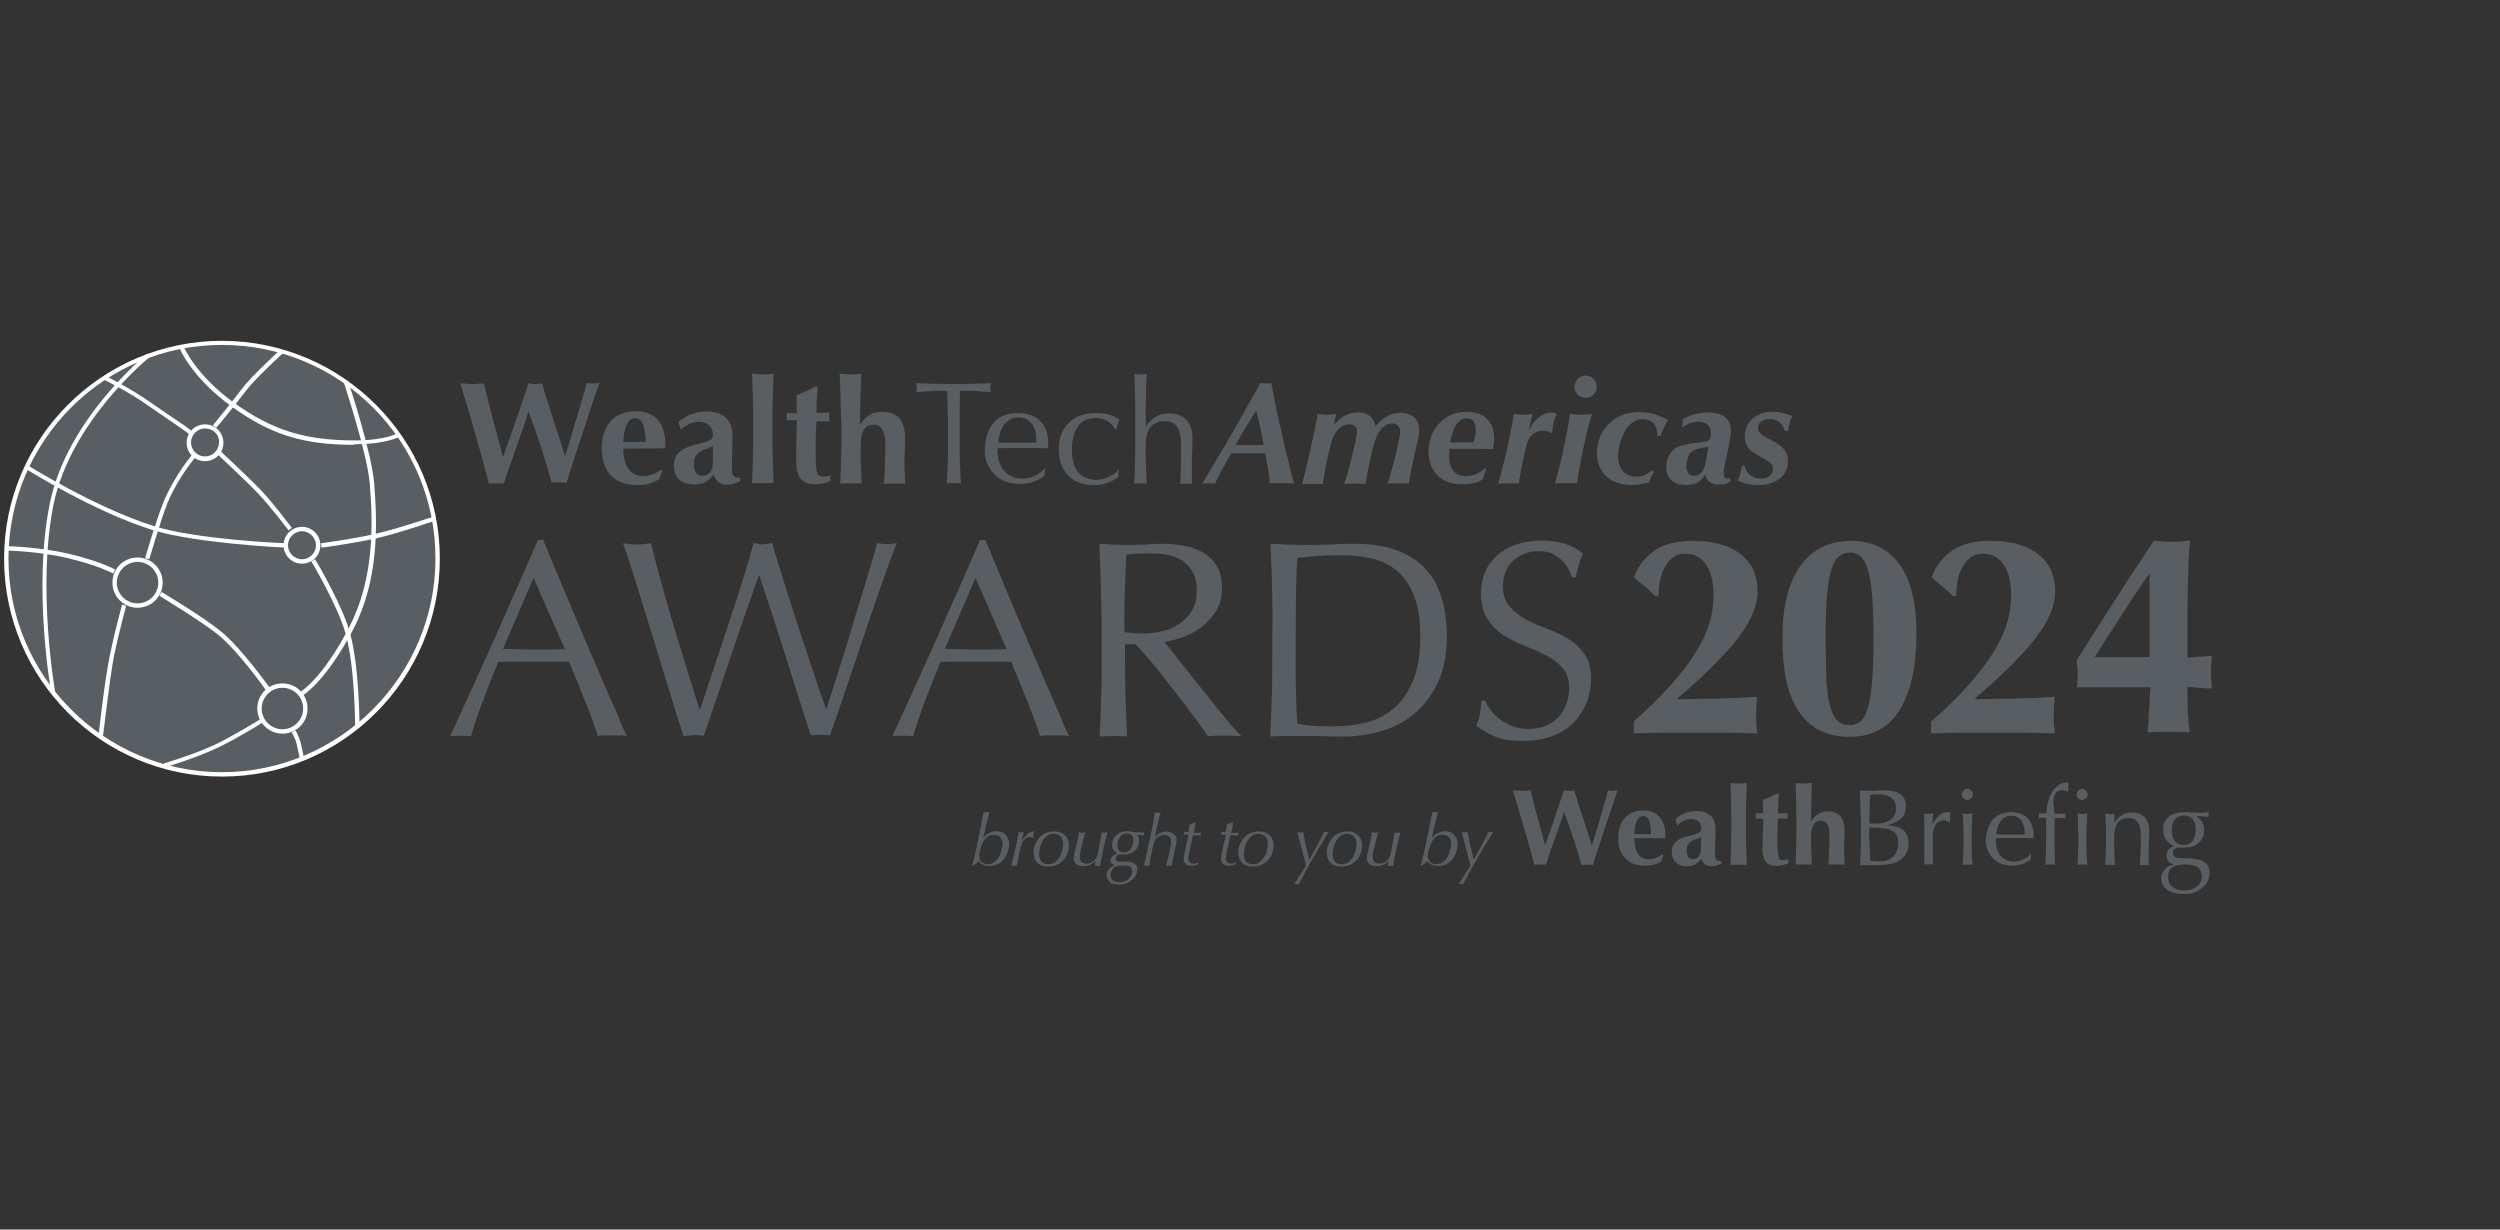 <?xml version="1.0" encoding="UTF-8"?>
<svg xmlns="http://www.w3.org/2000/svg" xmlns:xlink="http://www.w3.org/1999/xlink" version="1.1" id="Layer_1" x="0px" y="0px" width="856px" height="421px" viewBox="0 0 856 421" style="enable-background:new 0 0 856 421;" xml:space="preserve">
<rect x="0" y="0" width="856" height="421" fill="#333333" stroke="none"/>
<style type="text/css">
	.st0{fill:#585E62;}
	.st1{fill:#585E61;}
	.st2{fill:#FFFFFF;}
</style>
<g>
	<g>
		<path class="st0" d="M214.7,252c-0.9-0.1-1.7-0.2-2.5-0.2s-1.6,0-2.5,0s-1.7,0-2.5,0s-1.6,0.1-2.5,0.2c-0.4-1.5-1.1-3.2-1.8-5.3    c-0.8-2.1-1.6-4.3-2.5-6.5c-0.9-2.3-1.9-4.6-2.8-6.9c-1-2.3-1.9-4.6-2.7-6.7c-2-0.1-4.1-0.1-6.2-0.1c-2.1,0-4.2,0-6.3,0    c-2,0-3.9,0-5.9,0c-1.9,0-3.9,0.1-5.9,0.1c-2,5-3.9,9.7-5.6,14.3c-1.7,4.5-2.9,8.2-3.7,11.2c-1.1-0.1-2.3-0.2-3.6-0.2    s-2.5,0.1-3.6,0.2c5.2-11.2,10.2-22.3,15.2-33.4c4.9-11.1,9.9-22.3,14.9-33.8h1.8c1.5,3.7,3.2,7.7,5,12s3.6,8.7,5.5,13.1    c1.9,4.4,3.7,8.8,5.6,13.2c1.9,4.4,3.6,8.4,5.2,12.1s3.1,7.1,4.4,10C212.8,248.3,213.8,250.5,214.7,252z M172.2,222.2    c1.7,0,3.4,0,5.2,0.1s3.5,0.1,5.2,0.1c1.8,0,3.6,0,5.4,0c1.8,0,3.6-0.1,5.4-0.1l-10.7-24.4L172.2,222.2z"></path>
		<path class="st0" d="M234,252c-0.5-1.6-1.3-4.1-2.4-7.6s-2.3-7.4-3.6-11.7c-1.3-4.4-2.8-8.9-4.2-13.7c-1.5-4.8-2.9-9.3-4.2-13.6    c-1.3-4.3-2.6-8.2-3.7-11.7s-2-6-2.6-7.7c0.8,0.1,1.6,0.2,2.4,0.3s1.6,0.1,2.4,0.1s1.6,0,2.4-0.1s1.6-0.2,2.4-0.3    c1.2,4.9,2.4,9.4,3.6,13.7s2.4,8.6,3.7,13c1.3,4.4,2.7,9,4.2,13.8s3.2,10.3,5.1,16.4h0.2c0.6-1.7,1.4-4.1,2.4-7.2    c1-3,2.1-6.4,3.4-10.1c1.2-3.7,2.5-7.5,3.8-11.5s2.6-7.8,3.7-11.4c1.2-3.6,2.2-6.9,3.1-9.9s1.5-5.3,1.9-6.9    c1.3,0.3,2.3,0.5,3.2,0.5c0.8,0,1.9-0.2,3.2-0.5c0.4,1.7,1.1,4.1,2.1,7.1c0.9,3,2,6.4,3.1,10c1.2,3.7,2.4,7.5,3.7,11.5    c1.3,4,2.6,7.8,3.8,11.4c1.2,3.6,2.3,6.9,3.3,9.9c1,2.9,1.8,5.2,2.4,6.9h0.2c0.4-1.4,1.1-3.6,2.1-6.6c0.9-3,2-6.3,3.2-10.1    c1.2-3.7,2.4-7.7,3.6-11.8s2.4-8.1,3.6-11.8c1.1-3.7,2.1-7.1,3-10s1.5-5.1,1.8-6.5c0.6,0.1,1.1,0.2,1.7,0.3    c0.5,0.1,1.1,0.1,1.7,0.1s1.1,0,1.7-0.1c0.5-0.1,1.1-0.2,1.7-0.3c-0.6,1.5-1.6,3.9-2.8,7.3c-1.2,3.4-2.6,7.3-4.1,11.6    c-1.5,4.4-3.1,9-4.7,13.8c-1.6,4.9-3.2,9.5-4.7,13.9s-2.8,8.3-4,11.8s-2.1,6-2.6,7.5c-1-0.1-2.1-0.2-3.3-0.2s-2.2,0.1-3.3,0.2    c-2.9-8.9-5.7-17.8-8.5-26.8s-5.9-18.3-9.1-27.9h-0.2c-0.5,1.5-1.2,3.4-2.1,5.9s-1.8,5.2-2.9,8.3s-2.2,6.4-3.4,9.9    c-1.2,3.5-2.4,7.1-3.6,10.7c-1.2,3.6-2.4,7.1-3.6,10.6s-2.2,6.6-3.2,9.4c-1-0.1-2.1-0.2-3.4-0.2C236.1,251.9,235,251.9,234,252z"></path>
		<path class="st0" d="M366.1,252c-0.9-0.1-1.7-0.2-2.5-0.2s-1.6,0-2.5,0s-1.7,0-2.5,0s-1.6,0.1-2.5,0.2c-0.4-1.5-1.1-3.2-1.8-5.3    c-0.8-2.1-1.6-4.3-2.5-6.5c-0.9-2.3-1.9-4.6-2.8-6.9c-1-2.3-1.9-4.6-2.7-6.7c-2-0.1-4.1-0.1-6.2-0.1s-4.2,0-6.3,0    c-2,0-3.9,0-5.9,0c-1.9,0-3.9,0.1-5.9,0.1c-2,5-3.9,9.7-5.6,14.3c-1.7,4.5-2.9,8.2-3.7,11.2c-1.1-0.1-2.3-0.2-3.6-0.2    c-1.3,0-2.5,0.1-3.6,0.2c5.2-11.2,10.2-22.3,15.2-33.4c4.9-11.1,9.9-22.3,14.9-33.8h1.8c1.5,3.7,3.2,7.7,5,12s3.6,8.7,5.5,13.1    c1.9,4.4,3.7,8.8,5.6,13.2s3.6,8.4,5.2,12.1c1.6,3.7,3.1,7.1,4.4,10C364.2,248.3,365.2,250.5,366.1,252z M323.5,222.2    c1.7,0,3.4,0,5.2,0.1c1.8,0.1,3.5,0.1,5.2,0.1c1.8,0,3.6,0,5.4,0s3.6-0.1,5.4-0.1L334,197.9L323.5,222.2z"></path>
		<path class="st0" d="M377.1,211c0-4.2-0.1-8.4-0.2-12.4c-0.2-4.1-0.3-8.2-0.5-12.4c1.9,0.1,3.7,0.2,5.5,0.3s3.6,0.1,5.5,0.1    s3.7-0.1,5.5-0.2c1.8-0.2,3.6-0.2,5.5-0.2c2.7,0,5.2,0.3,7.7,0.8c2.4,0.5,4.6,1.4,6.4,2.5c1.8,1.2,3.3,2.7,4.3,4.7    c1.1,1.9,1.6,4.3,1.6,7.2c0,3.1-0.7,5.7-2.1,7.9s-3.1,4-5,5.5c-2,1.4-4.1,2.6-6.4,3.4c-2.3,0.8-4.3,1.3-6.2,1.6    c0.8,1,1.8,2.3,3.2,4c1.3,1.7,2.8,3.6,4.5,5.7c1.7,2.1,3.4,4.3,5.2,6.5c1.8,2.3,3.5,4.4,5.2,6.5s3.2,4,4.7,5.7s2.7,3,3.6,3.9    c-1-0.1-1.9-0.2-2.9-0.2s-1.9,0-2.9,0c-0.9,0-1.8,0-2.8,0s-1.9,0.1-2.8,0.2c-1-1.3-2.4-3.4-4.4-6c-2-2.7-4.1-5.6-6.5-8.6    c-2.4-3.1-4.8-6.1-7.2-9.2c-2.5-3-4.7-5.6-6.8-7.7h-3.6v7c0,4.2,0.1,8.4,0.2,12.5c0.2,4.1,0.3,8.1,0.5,12.1    c-1.5-0.1-3-0.2-4.7-0.2s-3.2,0.1-4.7,0.2c0.2-4,0.4-8,0.5-12.1c0.2-4.1,0.2-8.3,0.2-12.5V211H377.1z M385,216.4    c0.9,0.2,1.9,0.3,2.9,0.4c1.1,0.1,2.2,0.1,3.5,0.1c2,0,4-0.2,6.2-0.7c2.1-0.4,4.1-1.2,5.9-2.4c1.8-1.1,3.3-2.6,4.5-4.5    s1.8-4.3,1.8-7.2c0-2.5-0.5-4.6-1.4-6.2c-0.9-1.6-2.1-2.9-3.6-3.9s-3.1-1.6-4.8-2c-1.7-0.3-3.4-0.5-5.1-0.5c-2.2,0-4.1,0-5.6,0.1    s-2.7,0.2-3.7,0.3c-0.1,3.5-0.3,7-0.4,10.5s-0.2,6.9-0.2,10.4L385,216.4L385,216.4z"></path>
		<path class="st0" d="M435.7,211c0-4.2-0.1-8.4-0.2-12.4c-0.2-4.1-0.3-8.2-0.5-12.4c2.4,0.1,4.8,0.2,7.2,0.3    c2.4,0.1,4.8,0.1,7.2,0.1c2.4,0,4.8-0.1,7.2-0.2c2.4-0.2,4.8-0.2,7.2-0.2c5.6,0,10.4,0.7,14.4,2.2s7.3,3.6,9.8,6.3    c2.6,2.7,4.4,6,5.6,10c1.2,3.9,1.8,8.4,1.8,13.3c0,6.4-1.1,11.8-3.3,16.2s-5,7.9-8.4,10.6s-7.2,4.6-11.3,5.7    c-4.1,1.1-8.1,1.7-11.9,1.7c-2.2,0-4.3,0-6.4-0.1s-4.3-0.1-6.4-0.1c-2.2,0-4.3,0-6.4,0s-4.3,0.1-6.4,0.2c0.2-4,0.4-8,0.5-12.1    c0.2-4.1,0.2-8.3,0.2-12.5L435.7,211L435.7,211z M443.6,227.5c0,6.9,0.2,13.7,0.6,20.3c1.3,0.3,3.2,0.6,5.5,0.7    c2.3,0.2,4.7,0.2,7.1,0.2c3.5,0,7-0.4,10.6-1.2c3.5-0.8,6.7-2.4,9.5-4.7s5.1-5.5,6.8-9.5c1.8-4,2.6-9.2,2.6-15.5    c0-5.6-0.7-10.1-2.1-13.7c-1.4-3.6-3.3-6.4-5.7-8.5s-5.3-3.5-8.6-4.3s-7-1.2-10.9-1.2c-2.9,0-5.6,0.1-8.1,0.3s-4.7,0.4-6.7,0.7    c-0.2,3.1-0.3,6.3-0.4,9.6c-0.1,3.4-0.1,6.8-0.1,10.2L443.6,227.5L443.6,227.5z"></path>
		<path class="st0" d="M510.4,243.1c0.9,1.2,1.9,2.3,3.2,3.2c1.2,1,2.7,1.7,4.4,2.4c1.7,0.6,3.5,0.9,5.6,0.9s4-0.4,5.7-1.1    c1.7-0.7,3.1-1.7,4.3-3c1.2-1.2,2.1-2.7,2.7-4.4c0.6-1.7,1-3.5,1-5.4c0-2.9-0.8-5.3-2.3-7s-3.4-3.2-5.6-4.3    c-2.2-1.2-4.7-2.2-7.2-3.2s-5-2.2-7.2-3.6c-2.2-1.4-4.1-3.3-5.6-5.5s-2.3-5.2-2.3-9c0-2.7,0.5-5.1,1.4-7.3c1-2.2,2.4-4.1,4.2-5.7    c1.8-1.6,4-2.8,6.6-3.7s5.4-1.3,8.6-1.3c3.1,0,5.7,0.4,8,1.1c2.2,0.7,4.3,1.9,6.2,3.4c-0.6,1.1-1.1,2.2-1.4,3.5    c-0.4,1.2-0.8,2.8-1.2,4.6h-1.2c-0.3-0.9-0.8-1.9-1.3-2.9c-0.5-1.1-1.3-2-2.2-2.9s-2-1.6-3.3-2.3c-1.3-0.6-2.8-0.9-4.6-0.9    s-3.4,0.3-4.9,0.9c-1.5,0.6-2.8,1.4-3.9,2.4c-1.1,1.1-2,2.3-2.6,3.8s-0.9,3.1-0.9,4.8c0,3,0.8,5.4,2.3,7.1    c1.5,1.7,3.4,3.2,5.6,4.4c2.2,1.2,4.7,2.2,7.2,3.2c2.6,0.9,5,2.1,7.2,3.4c2.2,1.3,4.1,3.1,5.6,5.2c1.5,2.1,2.3,4.9,2.3,8.4    c0,2.9-0.5,5.7-1.6,8.4c-1.1,2.6-2.6,4.9-4.6,6.9s-4.5,3.5-7.4,4.5c-2.9,1.1-6.2,1.6-9.9,1.6c-4,0-7.2-0.5-9.6-1.6    c-2.5-1.1-4.5-2.3-6.2-3.6c0.6-1.5,1-2.8,1.2-4s0.4-2.7,0.6-4.6h1.2C508.8,240.7,509.5,241.9,510.4,243.1z"></path>
	</g>
	<g>
		<path class="st0" d="M179,146.9c-0.8,2.1-1.5,4.3-2.3,6.5s-1.5,4.4-2.3,6.5c-0.7,2.1-1.4,4-1.9,5.7c-0.8-0.1-1.6-0.1-2.5-0.1    c-0.4,0-0.9,0-1.3,0c-0.4,0-0.9,0-1.3,0.1c-0.4-1.4-0.8-3.1-1.4-5.3c-0.6-2.2-1.2-4.5-1.9-6.9s-1.4-4.9-2.1-7.4    c-0.7-2.5-1.4-4.8-2-6.8c-0.6-2.1-1.2-3.8-1.6-5.3c-0.4-1.4-0.7-2.3-0.8-2.7c0.7,0.1,1.4,0.1,2.1,0.2c0.7,0,1.4,0.1,2,0.1    c0.7,0,1.3,0,2-0.1c0.7,0,1.4-0.1,2-0.2c0.5,2.1,1,4.3,1.6,6.6c0.6,2.2,1.1,4.5,1.7,6.6c0.6,2.2,1.1,4.3,1.7,6.3    c0.5,2,1.1,3.9,1.5,5.7h0.1c0.7-2.1,1.5-4.4,2.4-6.8c0.8-2.4,1.7-4.8,2.5-7.2s1.5-4.5,2.2-6.5s1.2-3.6,1.5-4.7    c0.4,0.1,0.8,0.1,1.2,0.2c0.4,0,0.8,0.1,1.2,0.1s0.8,0,1.2-0.1c0.4,0,0.8-0.1,1.2-0.2c0.1,0.7,0.4,1.7,0.7,2.9    c0.4,1.2,0.8,2.6,1.3,4.1s1,3.1,1.5,4.7c0.5,1.7,1.1,3.3,1.6,4.9c0.5,1.6,1.1,3.2,1.5,4.6c0.5,1.5,0.8,2.7,1.1,3.8h0.1    c0.7-2.1,1.4-4.4,2.1-6.9c0.7-2.5,1.5-5,2.2-7.3c0.7-2.4,1.3-4.5,1.9-6.5c0.6-2,1-3.4,1.2-4.4c0.8,0.2,1.5,0.2,2.1,0.2    c0.4,0,0.7,0,1.1-0.1c0.4,0,0.8-0.1,1.2-0.2c-0.2,0.6-0.6,1.7-1.1,3.1c-0.5,1.4-1.1,3.1-1.7,5.1c-0.7,1.9-1.4,4.1-2.1,6.4    s-1.5,4.6-2.3,6.9c-0.8,2.3-1.5,4.6-2.2,6.8s-1.3,4.2-1.9,6c-0.8-0.1-1.6-0.1-2.5-0.1c-0.4,0-0.9,0-1.3,0c-0.4,0-0.9,0-1.3,0.1    c-1.1-4.1-2.3-8.1-3.6-12.1s-2.8-8.1-4.3-12.3h-0.1C180.4,142.9,179.8,144.8,179,146.9z"></path>
		<path class="st0" d="M213.4,153.6c0,1.3,0.1,2.6,0.4,3.7c0.3,1.2,0.7,2.2,1.2,3s1.2,1.5,2.1,2c0.8,0.5,1.8,0.7,3,0.7    c2.3,0,4.3-0.7,6.1-2.2l0.6,0.4l-1.1,2.8c-0.8,0.6-1.8,1.1-3,1.5s-2.7,0.6-4.6,0.6c-1.6,0-3.2-0.2-4.6-0.7    c-1.5-0.4-2.8-1.2-3.9-2.2c-1.1-1-2-2.3-2.6-3.9c-0.6-1.6-1-3.5-1-5.7s0.3-4,0.9-5.6c0.6-1.6,1.4-2.9,2.4-4s2.3-1.9,3.7-2.4    c1.4-0.5,3-0.8,4.6-0.8c3.3,0,5.8,1,7.6,2.9c1.7,1.9,2.6,4.7,2.6,8.2v1c0,0.3,0,0.5,0,0.6L213.4,153.6L213.4,153.6z M221.1,151.4    c-0.1-2.5-0.4-4.5-0.9-6s-1.5-2.2-2.8-2.2c-0.7,0-1.3,0.2-1.8,0.7s-0.9,1.1-1.2,1.9s-0.5,1.7-0.7,2.6c-0.1,1-0.2,2-0.3,2.9h7.7    V151.4z"></path>
		<path class="st0" d="M232.3,144.4c1.4-1.1,2.9-2,4.5-2.6s3.2-0.9,4.8-0.9c1.3,0,2.6,0.1,3.7,0.4c1.1,0.3,2.1,0.8,2.9,1.4    c0.8,0.6,1.4,1.5,1.9,2.5c0.4,1,0.7,2.3,0.7,3.7c0,2.1,0,4.1-0.1,5.9c0,1.8-0.1,3.6-0.1,5.4c0,0.8,0.1,1.4,0.2,1.9    c0.1,0.4,0.3,0.8,0.5,1s0.5,0.4,0.9,0.4c0.4,0.1,0.8,0.1,1.3,0.1v1.2c-1,0.4-1.8,0.7-2.4,0.9c-0.7,0.2-1.4,0.3-2.1,0.3    c-1.2,0-2.2-0.3-3-0.9c-0.8-0.6-1.3-1.5-1.7-2.6c-0.8,1.1-1.7,1.9-2.7,2.5s-2.3,0.9-3.8,0.9c-1.3,0-2.3-0.2-3.2-0.5    s-1.6-0.8-2.2-1.4c-0.6-0.6-1-1.3-1.3-2.1s-0.4-1.6-0.4-2.4c0-1.1,0.2-2,0.5-2.8s0.8-1.5,1.5-2c0.6-0.6,1.4-1,2.3-1.4s1.9-0.7,3-1    c1.4-0.3,2.5-0.6,3.3-0.9c0.8-0.2,1.4-0.5,1.8-0.7s0.7-0.5,0.8-0.8c0.1-0.3,0.2-0.7,0.2-1.1c0-1.2-0.4-2.2-1.3-3.1    c-0.8-0.8-2-1.3-3.5-1.3c-0.6,0-1.1,0.1-1.7,0.2s-1.2,0.4-1.7,0.6c-0.5,0.3-1,0.6-1.5,0.9s-0.8,0.7-1,1h-0.3L232.3,144.4z     M244.1,158c0-1.4,0-2.5,0-3.3c0-0.7,0-1.4,0-2c-0.7,0.4-1.4,0.7-2.2,1c-0.8,0.2-1.5,0.6-2.1,0.9c-0.6,0.4-1.2,0.9-1.6,1.6    c-0.4,0.7-0.6,1.6-0.6,2.9c0,1.2,0.3,2.2,0.8,2.8s1.2,1,2.1,1c1.1,0,2-0.4,2.7-1.2C243.8,160.8,244.1,159.6,244.1,158z"></path>
		<path class="st0" d="M257.8,136.2c-0.1-2.7-0.2-5.5-0.3-8.3c0.4,0.1,1,0.1,1.6,0.2c0.7,0,1.4,0.1,2.1,0.1s1.4,0,2.1-0.1    c0.7,0,1.2-0.1,1.6-0.2c-0.1,2.8-0.2,5.6-0.3,8.3c-0.1,2.7-0.1,5.7-0.1,9v3.2c0,3.3,0,6.3,0.1,9s0.2,5.4,0.3,8.1    c-0.4-0.1-1-0.1-1.6-0.1c-0.7,0-1.4,0-2.1,0s-1.4,0-2.1,0s-1.2,0-1.6,0.1c0.1-2.7,0.2-5.4,0.3-8.1c0.1-2.7,0.1-5.7,0.1-9v-3.2    C257.9,141.9,257.9,138.9,257.8,136.2z"></path>
		<path class="st0" d="M283.9,143.1c0,0.4,0,0.8,0.1,1.2l-4.4-0.1c-0.1,0.8-0.1,1.6-0.2,2.6c0,1-0.1,2-0.1,3s0,2,0,3s0,1.8,0,2.4    c0,1.7,0,3.1,0.1,4.2c0.1,1.1,0.2,1.9,0.4,2.4c0.2,0.6,0.5,0.9,0.8,1.1c0.4,0.2,0.8,0.3,1.4,0.3s1.1,0,1.4-0.1s0.6-0.2,0.9-0.4v2    c-0.7,0.3-1.5,0.6-2.5,0.8s-2,0.3-2.9,0.3c-4.2,0-6.3-2.5-6.3-7.6c0-1,0-2.1,0-3.3s0.1-2.5,0.1-3.7c0-1.3,0.1-2.5,0.1-3.8    c0-1.2,0-2.4,0-3.5h-3.5c0.1-0.4,0.1-0.8,0.1-1.2s0-0.8-0.1-1.3l3.5,0.1c0-1,0-2,0-2.9s-0.1-2-0.1-3.2c1.2-0.5,2.3-1,3.4-1.5    s2.3-1.1,3.4-1.6l0.5,0.3c-0.1,0.5-0.1,1.2-0.2,1.9c0,0.7-0.1,1.5-0.1,2.2c0,0.8-0.1,1.6-0.1,2.4c0,0.8,0,1.6,0,2.3l4.4-0.1    C283.9,142.3,283.9,142.7,283.9,143.1z"></path>
		<path class="st0" d="M287.8,136.2c-0.1-2.7-0.2-5.5-0.3-8.3c0.4,0.1,1,0.1,1.6,0.2c0.7,0,1.4,0.1,2.1,0.1s1.4,0,2.1-0.1    c0.7,0,1.2-0.1,1.6-0.2c-0.1,2.8-0.2,5.6-0.3,8.3c-0.1,2.7-0.1,5.7-0.1,9l0.1,0.1c0.9-1.4,1.9-2.5,3.2-3.2    c1.2-0.8,2.7-1.1,4.3-1.1c2.5,0,4.4,0.7,5.8,2.2s2,3.8,2,7c0,1.7,0,3.2-0.1,4.5s-0.1,2.6-0.1,3.9c0,1.1,0,2.2,0.1,3.5    c0,1.2,0.1,2.5,0.2,3.6c-0.4-0.1-1-0.1-1.6-0.1c-0.7,0-1.4,0-2.1,0s-1.4,0-2.1,0s-1.2,0-1.6,0.1c0.2-1.7,0.4-3.8,0.4-6.1    c0.1-2.3,0.1-5,0.1-8.1c0-2.1-0.4-3.6-1.1-4.6s-1.7-1.5-3-1.5c-1.5,0-2.6,0.6-3.3,1.9c-0.7,1.3-1,3.1-1,5.4v2c0,0.5,0,1.1,0,2    s0,1.8,0.1,2.9c0,1,0.1,2.1,0.1,3.2c0,1.1,0.1,2,0.2,2.8c-0.4-0.1-1-0.1-1.6-0.1c-0.7,0-1.4,0-2.1,0s-1.4,0-2.1,0s-1.2,0-1.6,0.1    c0.1-2.7,0.2-5.4,0.3-8.1c0.1-2.7,0.1-5.7,0.1-9v-3.2C287.9,141.9,287.9,138.9,287.8,136.2z"></path>
		<path class="st0" d="M324.3,133.8c-0.9,0-1.8,0-2.7,0c-0.9,0-1.9,0-2.8,0.1c-0.9,0-1.9,0.1-2.7,0.2c-0.9,0.1-1.7,0.1-2.4,0.2    c0.2-0.6,0.2-1.1,0.2-1.6c0-0.4-0.1-0.9-0.2-1.5c2.2,0.1,4.3,0.1,6.4,0.2c2.1,0,4.2,0.1,6.4,0.1s4.3,0,6.4-0.1    c2.1,0,4.2-0.1,6.4-0.2c-0.2,0.7-0.2,1.2-0.2,1.6c0,0.4,0.1,0.9,0.2,1.5c-0.7-0.1-1.5-0.2-2.4-0.2c-0.9-0.1-1.8-0.1-2.7-0.2    c-0.9,0-1.9-0.1-2.8-0.1s-1.9,0-2.7,0c-0.1,3.4-0.1,6.9-0.1,10.3v8.6c0,2.2,0,4.4,0.1,6.5s0.2,4.2,0.3,6.3    c-0.8-0.1-1.6-0.1-2.4-0.1c-0.9,0-1.7,0-2.4,0.1c0.1-2.1,0.2-4.2,0.3-6.3c0.1-2.1,0.1-4.3,0.1-6.5v-8.6    C324.5,140.7,324.4,137.2,324.3,133.8z"></path>
		<path class="st0" d="M337.2,154.5c0-4.1,1-7.3,2.9-9.6s4.8-3.5,8.5-3.5c1.8,0,3.3,0.3,4.6,0.8c1.3,0.5,2.4,1.3,3.2,2.2    c0.9,0.9,1.5,2,1.9,3.2s0.6,2.5,0.6,3.9c0,0.3,0,0.7,0,1s0,0.6-0.1,1c-1.8,0-3.6-0.1-5.3-0.1c-1.8,0-3.5,0-5.3,0    c-1.1,0-2.2,0-3.3,0c-1.1,0-2.2,0.1-3.3,0.1c0,0.2,0,0.4,0,0.7v0.6c0,1.3,0.2,2.5,0.6,3.6s0.9,2.1,1.7,2.9    c0.7,0.8,1.6,1.5,2.7,1.9c1.1,0.5,2.3,0.7,3.7,0.7c0.7,0,1.3-0.1,2-0.3s1.4-0.4,2-0.7c0.7-0.3,1.3-0.7,1.9-1.1    c0.6-0.4,1.1-0.9,1.5-1.4l0.2,0.1l-0.3,2.4c-1,0.8-2.2,1.5-3.7,2c-1.5,0.6-3,0.8-4.6,0.8c-1.8,0-3.4-0.3-4.9-0.8s-2.8-1.3-3.8-2.4    c-1.1-1-1.9-2.3-2.5-3.7C337.5,157.7,337.2,156.1,337.2,154.5z M348.7,142.9c-1.2,0-2.3,0.3-3.1,0.8c-0.8,0.6-1.5,1.3-2.1,2.1    c-0.5,0.8-1,1.8-1.2,2.8c-0.3,1-0.5,2-0.5,2.9c1,0,2.1,0.1,3.2,0.1s2.2,0,3.3,0c1.1,0,2.2,0,3.3,0c1.1,0,2.2-0.1,3.3-0.1    c0-0.9-0.1-1.8-0.2-2.8s-0.4-1.9-0.9-2.8c-0.4-0.9-1.1-1.6-1.9-2.1C351.1,143.2,350,142.9,348.7,142.9z"></path>
		<path class="st0" d="M362.5,153.8c0-2.2,0.4-4,1.1-5.6s1.7-2.9,2.9-3.9c1.2-1,2.5-1.8,4.1-2.2c1.5-0.5,3.1-0.7,4.7-0.7    c1.8,0,3.5,0.2,4.9,0.7s2.5,1,3.1,1.5c-0.2,0.5-0.4,1-0.6,1.6c-0.2,0.5-0.3,1.1-0.5,1.7h-0.4c-0.2-0.4-0.5-0.9-0.9-1.3    c-0.4-0.4-0.9-0.9-1.4-1.2c-0.5-0.4-1.2-0.7-1.8-0.9c-0.7-0.2-1.4-0.4-2.2-0.4c-1.5,0-2.8,0.3-3.9,0.8s-2,1.3-2.6,2.3    c-0.7,1-1.2,2.1-1.5,3.4c-0.3,1.3-0.5,2.7-0.5,4.3c0,3.4,0.7,6,2.2,7.8c1.5,1.7,3.6,2.6,6.4,2.6c0.7,0,1.3-0.1,2-0.3    s1.4-0.4,2-0.7c0.7-0.3,1.3-0.7,1.9-1.1c0.6-0.4,1.1-0.9,1.5-1.4l0.2,0.1c-0.2,0.8-0.3,1.6-0.3,2.4c-1,0.8-2.2,1.5-3.7,2    c-1.5,0.6-3,0.8-4.6,0.8c-1.4,0-2.9-0.2-4.3-0.6c-1.4-0.4-2.8-1.1-3.9-2.1c-1.2-1-2.1-2.3-2.8-3.8    C362.9,157.9,362.5,156,362.5,153.8z"></path>
		<path class="st0" d="M388.7,138.6c0-1.3,0-2.6-0.1-3.9c0-1.3-0.1-2.5-0.1-3.7s-0.1-2.2-0.2-3c0.9,0.2,1.7,0.2,2.2,0.2    c0.6,0,1.3-0.1,2.2-0.2c-0.1,0.8-0.1,1.8-0.2,3c0,1.2-0.1,2.4-0.1,3.7s-0.1,2.6-0.1,3.9c0,1.3,0,2.5,0,3.6v3.8h0.1    c0.9-1.4,2-2.5,3.3-3.3s2.8-1.2,4.6-1.2c0.9,0,1.9,0.1,2.8,0.4c0.9,0.3,1.8,0.7,2.6,1.4c0.8,0.6,1.4,1.5,1.9,2.6s0.7,2.5,0.7,4.3    c0,1.4,0,2.9-0.1,4.4s-0.1,3.1-0.1,4.8v3.2c0,0.5,0,1.1,0,1.6s0,1,0.1,1.5c-0.7-0.1-1.4-0.1-2.1-0.1s-1.4,0-2,0.1    c0.1-1.7,0.1-3.5,0.2-5.3s0.1-3.7,0.1-5.6v-3c0-2.5-0.5-4.4-1.4-5.7c-1-1.3-2.3-1.9-4-1.9c-2.3,0-4,0.7-5.1,2.1    c-1.1,1.4-1.6,3.4-1.6,6c0,0.9,0,2,0,3.2s0,2.5,0.1,3.7c0,1.2,0.1,2.5,0.1,3.6c0,1.2,0.1,2.1,0.2,2.8c-0.8-0.1-1.5-0.1-2.2-0.1    s-1.5,0-2.2,0.1c0.1-0.8,0.1-1.7,0.2-2.9c0-1.2,0.1-2.4,0.1-3.7s0.1-2.6,0.1-3.9c0-1.3,0-2.6,0-3.7v-9    C388.7,141.1,388.7,139.9,388.7,138.6z"></path>
		<path class="st0" d="M443.1,165.5c-0.5-0.1-1.1-0.1-1.9-0.1s-1.5,0-2.4,0s-1.6,0-2.3,0s-1.2,0-1.7,0.1c-0.1-0.7-0.2-1.5-0.3-2.5    c-0.1-1-0.3-2.2-0.5-3.5c0-0.2-0.1-0.4-0.2-0.8c-0.1-0.4-0.2-0.8-0.2-1.3c-0.1-0.4-0.1-0.9-0.2-1.3c-0.1-0.4-0.1-0.7-0.1-0.8    c-1,0-1.9-0.1-2.9-0.1s-2.1,0-3.4,0s-2.3,0-3.1,0c-0.8,0-1.6,0-2.4,0.1c-0.7,1.1-1.4,2.5-2.3,4.1s-2,3.7-3.2,6.2    c-0.5-0.1-1.2-0.1-2.1-0.1c-0.5,0-0.9,0-1.3,0s-0.7,0-1,0.1c1.6-2.7,3.3-5.4,4.9-8.1c1.7-2.8,3.3-5.6,4.9-8.4    c1.2-2.1,2.2-3.9,3.1-5.4s1.6-2.8,2.2-3.9c0.6-1.1,1.1-2,1.6-2.8c0.4-0.8,0.8-1.5,1.2-2.1c0.3-0.6,0.7-1.2,1-1.8s0.6-1.2,1-2    c0.6,0.2,1.2,0.2,1.9,0.2c0.8,0,1.4-0.1,1.9-0.2c0,0.2,0.2,1,0.4,2.2c0.2,1.2,0.6,2.8,0.9,4.7c0.4,1.9,0.8,4.1,1.4,6.4    c0.5,2.4,1.1,4.8,1.6,7.3c0.6,2.5,1.2,4.9,1.8,7.3C441.9,161.4,442.5,163.6,443.1,165.5z M423.1,152.3c0.8,0,1.7,0.1,2.5,0.1    s1.7,0,2.6,0c0.8,0,1.5,0,2.3,0s1.5,0,2.2-0.1c-0.2-1.1-0.4-2.1-0.6-3.1c-0.2-0.9-0.4-1.9-0.6-2.8c-0.2-0.9-0.4-1.8-0.6-2.8    c-0.2-0.9-0.5-1.9-0.8-3c-1.2,1.9-2.4,3.9-3.6,5.8C425.3,148.3,424.2,150.3,423.1,152.3z"></path>
		<path class="st0" d="M451,141.7c0.5,0.1,0.9,0.1,1.4,0.2c0.5,0,1.1,0.1,1.9,0.1c0.7,0,1.3,0,1.8-0.1c0.5,0,1-0.1,1.5-0.2    c-0.2,0.6-0.4,1.3-0.5,1.9c-0.1,0.6-0.3,1.2-0.4,1.9c0.3-0.4,0.7-0.8,1.2-1.3s1.1-0.9,1.7-1.4c0.7-0.4,1.5-0.8,2.4-1.1    s1.9-0.5,3.1-0.5c1.6,0,2.9,0.4,3.9,1.2s1.7,1.9,2,3.5c1.1-1.3,2.4-2.4,3.8-3.3c1.5-0.9,3-1.3,4.7-1.3c0.7,0,1.4,0.1,2.2,0.3    s1.4,0.5,2.1,1c0.6,0.4,1.1,1,1.5,1.7s0.6,1.6,0.6,2.6c0,0.4,0,0.8,0,1.2s-0.1,0.9-0.2,1.4s-0.2,1.1-0.4,1.9    c-0.2,0.7-0.4,1.7-0.6,2.8c-0.1,0.2-0.2,0.8-0.4,1.7s-0.4,2-0.7,3.2s-0.5,2.4-0.7,3.6c-0.2,1.2-0.4,2.2-0.5,2.9    c-0.6-0.1-1.1-0.1-1.7-0.1s-1.2,0-1.9,0c-0.9,0-1.6,0-2.1,0s-1.1,0-1.6,0.1c0.5-1.5,1-3.1,1.5-5s1-3.7,1.4-5.4s0.8-3.3,1-4.6    c0.3-1.4,0.4-2.3,0.4-2.9c0-0.8-0.2-1.4-0.7-1.9s-1.2-0.8-2.1-0.8c-0.3,0-0.7,0.1-1.2,0.2c-0.5,0.1-1,0.4-1.6,0.9    c-0.6,0.4-1.1,1.1-1.7,1.9c-0.5,0.8-1,2-1.5,3.5c-0.4,1.1-0.8,3-1.4,5.5c-0.5,2.5-1.1,5.4-1.7,8.7c-0.5-0.1-1.1-0.1-1.8-0.1    c-0.6,0-1.4,0-2.1,0c-0.6,0-1.2,0-1.7,0s-1,0-1.6,0.1c0.4-1.3,0.9-2.9,1.4-4.7c0.5-1.9,1-3.7,1.4-5.5s0.8-3.4,1.1-4.8    c0.3-1.4,0.4-2.4,0.4-2.9c0-0.9-0.2-1.5-0.7-1.9s-1.1-0.6-2-0.6c-1.4,0-2.6,0.5-3.6,1.6s-1.9,2.6-2.5,4.6    c-0.1,0.3-0.2,0.8-0.4,1.6c-0.2,0.8-0.4,1.8-0.7,3c-0.3,1.2-0.6,2.7-0.9,4.3s-0.6,3.4-0.9,5.4c-0.6-0.1-1.2-0.1-1.8-0.1    s-1.2,0-1.8,0c-0.6,0-1.2,0-1.8,0c-0.6,0-1.1,0-1.7,0.1c0.4-1.5,0.8-2.9,1.1-4.2c0.3-1.2,0.6-2.5,0.9-3.8s0.6-2.8,1-4.4    c0.3-1.6,0.8-3.6,1.3-6c0.2-0.9,0.3-1.6,0.4-2.1s0.2-1,0.3-1.4c0.1-0.4,0.1-0.7,0.2-1S450.9,142,451,141.7z"></path>
		<path class="st0" d="M508.9,160.6c-0.2,0.4-0.3,0.8-0.5,1.3s-0.4,1.2-0.6,2.1c-1.1,0.8-2.2,1.3-3.5,1.5s-2.6,0.3-3.9,0.3    c-1.9,0-3.6-0.3-5-0.9c-1.4-0.6-2.6-1.4-3.5-2.4s-1.6-2.2-2.1-3.6c-0.4-1.3-0.7-2.8-0.7-4.2c0-1.6,0.3-3.3,0.8-4.9    c0.5-1.6,1.4-3.1,2.5-4.4c1.1-1.3,2.5-2.4,4.1-3.2s3.5-1.2,5.7-1.2c3.1,0,5.4,0.8,7,2.5c1.6,1.6,2.4,3.8,2.4,6.5    c0,0.6,0,1.3-0.1,1.9c-0.1,0.6-0.2,1.3-0.3,1.9c-2.1-0.1-3.9-0.1-5.3-0.1c-1.4,0-2.7,0-3.8,0h-2.3c-0.4,0-0.9,0-1.5,0s-1.2,0-2,0    c-0.1,0.4-0.1,0.8-0.1,1.3s0,0.9,0,1.4c0,2,0.5,3.6,1.4,4.8s2.4,1.8,4.5,1.8c0.9,0,2-0.2,3.1-0.6c1.1-0.4,2.2-1.1,3.2-2.1    L508.9,160.6z M505.3,147.3c0-1.1-0.2-2-0.6-2.8c-0.4-0.8-1.3-1.2-2.5-1.2c-0.8,0-1.6,0.2-2.2,0.7c-0.6,0.5-1.2,1.1-1.6,1.8    c-0.5,0.8-0.8,1.6-1.1,2.6s-0.6,2-0.8,3c0.3,0,0.5,0.1,0.8,0.1s0.6,0,0.8,0h1.8h2c0.4,0,0.8,0,1.2,0s1,0,1.5-0.1    c0.1-0.4,0.2-1,0.3-1.7C505.3,149,505.3,148.2,505.3,147.3z"></path>
		<path class="st0" d="M529.9,147.7c-0.4-0.2-0.9-0.2-1.6-0.2c-1,0-1.9,0.2-2.6,0.6c-0.7,0.4-1.2,0.9-1.7,1.4    c-0.4,0.6-0.8,1.2-1,1.8s-0.4,1.2-0.5,1.8c-0.3,1.1-0.6,2.6-1,4.5s-0.9,4.6-1.5,8c-0.5-0.1-1.1-0.1-1.7-0.1c-0.6,0-1.3,0-1.9,0    c-0.6,0-1.2,0-1.8,0s-1.1,0-1.6,0.1c1.1-4.1,2.2-8.1,3.1-12.2c0.9-4.1,1.7-8,2.2-11.7c0.5,0.1,1,0.1,1.5,0.2    c0.6,0,1.2,0.1,1.8,0.1c0.7,0,1.2,0,1.7-0.1c0.5,0,1-0.1,1.4-0.2c-0.2,0.9-0.4,1.9-0.6,2.8c-0.2,0.9-0.4,1.9-0.6,2.8    c0.2-0.4,0.5-0.9,0.9-1.6c0.4-0.7,0.9-1.4,1.6-2c0.6-0.7,1.4-1.2,2.2-1.7s1.8-0.7,2.8-0.7c0.5,0,0.9,0,1.2,0.1s0.6,0.2,0.9,0.4    c-0.6,1.2-1,2.2-1.2,3.1c-0.2,0.9-0.4,2-0.4,3.2l-0.4,0.2C530.6,148,530.3,147.8,529.9,147.7z"></path>
		<path class="st0" d="M537.5,141.7c0.6,0.1,1.2,0.1,1.8,0.2c0.6,0,1.3,0.1,2,0.1c0.9,0,1.6,0,2.2-0.1c0.6,0,1.1-0.1,1.6-0.2    c-0.3,1.1-0.8,2.6-1.3,4.6s-1,4.2-1.5,6.5s-1,4.6-1.4,6.9c-0.4,2.3-0.7,4.2-0.9,5.8c-0.6-0.1-1.2-0.1-1.8-0.1s-1.3,0-2,0    c-0.8,0-1.5,0-2.1,0s-1.2,0-1.7,0.1c0.5-1.7,1-3.6,1.6-5.8c0.5-2.2,1.1-4.5,1.5-6.7c0.5-2.2,0.9-4.4,1.3-6.4    S537.4,142.9,537.5,141.7z M539.1,132.4c0-1,0.4-1.9,1.1-2.7c0.7-0.7,1.6-1.1,2.7-1.1c1.1,0,2,0.4,2.7,1.1    c0.7,0.7,1.1,1.6,1.1,2.7c0,1.1-0.4,2-1.1,2.7c-0.7,0.7-1.6,1.1-2.7,1.1c-1.1,0-2-0.4-2.7-1.1    C539.4,134.3,539.1,133.5,539.1,132.4z"></path>
		<path class="st0" d="M567.1,146.6c-0.3-0.7-0.6-1.3-1.1-1.8s-1-0.8-1.6-1s-1.2-0.3-1.9-0.3c-1.1,0-2,0.2-2.8,0.7s-1.6,1.1-2.2,1.8    c-0.6,0.7-1.2,1.6-1.6,2.5c-0.4,0.9-0.8,1.9-1.1,2.8c-0.3,1-0.5,1.9-0.6,2.8c-0.1,0.9-0.2,1.6-0.2,2.3c0,0.8,0.1,1.6,0.4,2.4    c0.2,0.8,0.6,1.6,1.1,2.2c0.5,0.6,1.1,1.2,1.9,1.6c0.8,0.4,1.8,0.6,2.9,0.6c1.2,0,2.2-0.2,3-0.6s1.5-0.9,2.3-1.5l0.7,0.5    c-0.6,0.9-0.9,1.6-1.1,2.1c-0.2,0.5-0.4,1-0.5,1.4c-1.1,0.3-2,0.5-2.9,0.7s-1.9,0.3-3.1,0.3c-1.7,0-3.2-0.2-4.7-0.7    c-1.4-0.4-2.7-1.1-3.8-2.1c-1.1-0.9-1.9-2.1-2.5-3.5s-0.9-3-0.9-4.7c0-1.6,0.3-3.2,0.8-4.9c0.6-1.7,1.5-3.2,2.7-4.5    s2.7-2.5,4.5-3.3c1.8-0.9,4-1.3,6.5-1.3c1.2,0,2.3,0.1,3.3,0.3s1.9,0.4,2.7,0.7s1.5,0.6,2.2,0.9c0.6,0.3,1.2,0.6,1.7,0.9    c-0.2,0.4-0.5,0.7-0.7,1.1c-0.2,0.3-0.4,0.7-0.6,1.1c-0.2,0.4-0.4,0.8-0.6,1.3s-0.4,1.1-0.7,1.8h-1.2    C567.5,148.2,567.4,147.3,567.1,146.6z"></path>
		<path class="st0" d="M592.6,164.8c-0.5,0.3-1,0.6-1.6,0.8s-1.4,0.3-2.5,0.3c-0.9,0-1.6-0.1-2.2-0.4c-0.6-0.2-1-0.6-1.4-0.9    c-0.3-0.4-0.6-0.8-0.7-1.2c-0.2-0.4-0.3-0.8-0.3-1c-0.8,1.4-1.7,2.4-2.8,2.9s-2.4,0.8-4,0.8c-2,0-3.6-0.6-4.8-1.7    c-1.2-1.1-1.8-2.7-1.8-4.7c0-1.6,0.5-3.1,1.4-4.4c0.9-1.4,2.2-2.3,4-2.8c0.8-0.2,1.7-0.4,2.8-0.6c1.1-0.2,2.2-0.3,3.2-0.4    c0.8-0.1,1.4-0.2,1.9-0.3s0.9-0.2,1.2-0.4s0.5-0.5,0.6-0.9s0.2-0.9,0.2-1.6c0-0.8-0.1-1.4-0.4-1.9c-0.3-0.5-0.6-0.9-1-1.2    s-0.9-0.5-1.4-0.6s-1-0.2-1.5-0.2c-1,0-2,0.2-2.8,0.5c-0.9,0.3-1.7,0.8-2.5,1.4H576c0.1-0.7,0.1-1.2,0.1-1.5s0.1-0.8,0.1-1.3    c2.7-1.5,5.6-2.3,8.7-2.3c1,0,1.9,0.1,2.8,0.3c0.9,0.2,1.7,0.5,2.5,1c0.7,0.5,1.3,1.1,1.8,1.9c0.5,0.8,0.7,1.8,0.7,2.9    c0,0.7-0.1,1.5-0.2,2.4c-0.2,0.9-0.3,1.6-0.4,2.1l-1.3,6.2c-0.3,1.2-0.4,2-0.5,2.6c-0.1,0.5-0.1,1-0.1,1.3c0,0.4,0.1,0.8,0.2,1.3    c0.2,0.5,0.5,0.7,1.1,0.7c0.2,0,0.3,0,0.4-0.1c0.1-0.1,0.2-0.1,0.4-0.2L592.6,164.8z M577.4,159.6c0,0.9,0.2,1.6,0.6,2.3    c0.4,0.7,1.1,1,2.1,1c0.8,0,1.4-0.2,1.9-0.6c0.5-0.4,0.9-0.9,1.2-1.5s0.6-1.3,0.7-2s0.3-1.4,0.4-2l0.7-3.8    c-1.5,0.2-2.6,0.4-3.4,0.6c-0.8,0.2-1.5,0.5-2,0.8c-0.8,0.5-1.4,1.2-1.7,2.2C577.6,157.7,577.4,158.7,577.4,159.6z"></path>
		<path class="st0" d="M610.7,146.6c-0.1-0.5-0.4-0.9-0.8-1.4c-0.4-0.5-0.9-0.9-1.5-1.2s-1.4-0.5-2.4-0.5c-1.3,0-2.3,0.3-3,0.9    c-0.7,0.6-1.1,1.4-1.1,2.2c0,0.4,0.1,0.8,0.3,1.1s0.5,0.7,0.9,1s1,0.7,1.7,1.1c0.7,0.4,1.6,0.8,2.6,1.4c1.3,0.7,2.5,1.6,3.4,2.6    s1.4,2.3,1.4,4c0,1.5-0.3,2.7-0.9,3.8s-1.4,1.9-2.4,2.6c-1,0.7-2.1,1.2-3.4,1.5c-1.3,0.3-2.5,0.4-3.8,0.4c-1.2,0-2.3-0.1-3.4-0.4    c-1.1-0.2-2.2-0.6-3.3-1.2c0.4-0.8,0.7-1.7,0.9-2.5s0.4-1.7,0.5-2.5h1c0.1,0.7,0.3,1.3,0.7,1.9c0.3,0.5,0.8,1,1.3,1.4    s1.1,0.6,1.7,0.8c0.6,0.2,1.2,0.3,1.8,0.3c1.2,0,2.2-0.3,3-1c0.8-0.6,1.2-1.4,1.2-2.3c0-1-0.4-1.7-1.2-2.3s-1.9-1.2-3.3-2    c-0.6-0.3-1.3-0.7-1.9-1.1c-0.6-0.4-1.2-0.8-1.7-1.4c-0.5-0.5-0.9-1.2-1.2-1.9s-0.4-1.6-0.4-2.6s0.2-2,0.6-3c0.4-1,1-1.9,1.8-2.7    s1.8-1.4,3-1.9s2.6-0.7,4.2-0.7c1.5,0,2.8,0.2,3.9,0.5c1.1,0.3,2.1,0.7,2.8,1c-0.5,0.9-0.8,1.8-1,2.7s-0.4,1.7-0.4,2.3h-1.1    C611,147.5,610.9,147.1,610.7,146.6z"></path>
	</g>
	<g>
		<path class="st0" d="M572.2,234.4c3.5-3.9,6.3-7.6,8.4-11c2.2-3.5,3.7-6.8,4.7-10s1.4-6.4,1.4-9.6c0-2.7-0.3-4.9-0.8-6.7    s-1.3-3.2-2.2-4.4c-0.9-1.1-2-1.9-3.1-2.4s-2.3-0.7-3.6-0.7c-1.8,0-3.3,0.5-4.5,1.5s-2.1,2.3-2.8,3.7c-0.7,1.5-1.2,3-1.4,4.7    c-0.3,1.6-0.4,3.1-0.4,4.4l-1,0.3c-1.3-1.2-2.5-2.4-3.7-3.4s-2.5-2-3.7-3.1c1.2-3.5,3.4-6.5,6.6-8.9c3.3-2.4,7.7-3.6,13.3-3.6    c4.4,0,8.1,0.5,11,1.6c2.9,1,5.2,2.4,6.9,4.1c1.7,1.7,2.9,3.5,3.5,5.5c0.7,2,1,3.9,1,5.8c0,2.2-0.4,4.4-1.2,6.7s-2.2,4.9-4.2,7.8    c-2,2.9-4.8,6.2-8.4,9.8c-3.5,3.7-8.1,7.9-13.7,12.7l0.1,0.2c4.6-0.1,9.1-0.1,13.6-0.2c4.4-0.1,9-0.3,13.6-0.6    c-0.1,1.1-0.1,2.2-0.2,3.2c-0.1,1-0.1,2.1-0.1,3.2c0,1.1,0,2.2,0.1,3.2s0.2,2,0.2,2.9c-3.6-0.1-7.2-0.2-10.7-0.2s-7.1,0-10.7,0    c-3.5,0-6.9,0-10.4,0s-6.9,0.1-10.4,0.2V247C564.5,242.5,568.7,238.3,572.2,234.4z"></path>
		<path class="st0" d="M610.3,218.4c0-10.6,2-18.8,6.1-24.6c4.1-5.7,9.9-8.6,17.5-8.6c7,0,12.4,2.6,16.4,7.9    c3.9,5.3,5.9,13.2,5.9,23.8c0,11.2-1.9,19.9-5.7,26.1c-3.8,6.2-9.5,9.3-17.3,9.3c-4,0-7.4-0.8-10.3-2.3c-2.9-1.5-5.3-3.8-7.2-6.7    s-3.3-6.5-4.2-10.7C610.7,228.3,610.3,223.6,610.3,218.4z M641.5,218.5c0-6-0.2-10.9-0.5-14.7s-0.8-6.8-1.5-8.9    c-0.7-2.2-1.5-3.6-2.5-4.5c-1-0.8-2.2-1.2-3.6-1.2c-1.4,0-2.6,0.4-3.7,1.3c-1.1,0.8-1.9,2.3-2.6,4.5c-0.7,2.2-1.2,5-1.5,8.7    c-0.3,3.6-0.5,8.2-0.5,13.9c0,5.4,0.1,10,0.2,13.9c0.2,3.9,0.5,7.1,1.1,9.5c0.6,2.5,1.4,4.3,2.5,5.5s2.5,1.8,4.3,1.8    c1.4,0,2.6-0.4,3.7-1.2c1.1-0.8,1.9-2.3,2.6-4.5c0.7-2.2,1.2-5.2,1.5-9.1C641.3,229.6,641.5,224.6,641.5,218.5z"></path>
		<path class="st0" d="M674.1,234.4c3.5-3.9,6.3-7.6,8.4-11c2.2-3.5,3.7-6.8,4.7-10s1.4-6.4,1.4-9.6c0-2.7-0.3-4.9-0.8-6.7    s-1.3-3.2-2.2-4.4c-0.9-1.1-2-1.9-3.1-2.4s-2.3-0.7-3.6-0.7c-1.8,0-3.3,0.5-4.5,1.5s-2.1,2.3-2.8,3.7c-0.7,1.5-1.2,3-1.4,4.7    c-0.3,1.6-0.4,3.1-0.4,4.4l-1,0.3c-1.3-1.2-2.5-2.4-3.7-3.4s-2.5-2-3.7-3.1c1.2-3.5,3.4-6.5,6.6-8.9c3.3-2.4,7.7-3.6,13.3-3.6    c4.4,0,8.1,0.5,11,1.6c2.9,1,5.2,2.4,6.9,4.1c1.7,1.7,2.9,3.5,3.5,5.5c0.7,2,1,3.9,1,5.8c0,2.2-0.4,4.4-1.2,6.7s-2.2,4.9-4.2,7.8    c-2,2.9-4.8,6.2-8.4,9.8c-3.6,3.7-8.1,7.9-13.7,12.7l0.1,0.2c4.6-0.1,9.1-0.1,13.6-0.2c4.4-0.1,9-0.3,13.6-0.6    c-0.1,1.1-0.1,2.2-0.2,3.2c-0.1,1-0.1,2.1-0.1,3.2c0,1.1,0,2.2,0.1,3.2s0.2,2,0.2,2.9c-3.6-0.1-7.2-0.2-10.8-0.2    c-3.5,0-7.1,0-10.7,0c-3.5,0-6.9,0-10.4,0s-6.9,0.1-10.4,0.2V247C666.5,242.5,670.7,238.3,674.1,234.4z"></path>
		<path class="st0" d="M711,235.7c0.1-0.8,0.2-1.7,0.3-2.4c0.1-0.8,0.1-1.6,0.1-2.4c0-0.8,0-1.6-0.1-2.4c-0.1-0.8-0.2-1.6-0.3-2.4    c4.4-6.9,8.8-13.8,13.1-20.5c4.3-6.8,8.8-13.6,13.4-20.5c1.1,0.1,2.1,0.2,3.1,0.3s2,0.1,3.1,0.1s2.1,0,3.1-0.1s2-0.2,3.1-0.3    c-0.2,1.5-0.4,3.7-0.5,6.6s-0.2,6.1-0.3,9.7c-0.1,3.6-0.1,7.5-0.1,11.6s0,8.2,0,12.2l8.4-0.7c-0.1,1-0.2,2-0.3,2.9    c-0.1,1-0.1,1.9-0.1,2.8c0,0.9,0,1.9,0.1,2.8c0.1,1,0.2,1.9,0.3,2.8l-8.4-0.6c0,2.7,0,5.4,0.1,8s0.3,5.2,0.7,7.6    c-1.2-0.1-2.4-0.2-3.6-0.2c-1.2,0-2.4,0-3.6,0c-1.2,0-2.4,0-3.6,0c-1.2,0-2.4,0.1-3.6,0.2l0.9-15.5H711V235.7z M735.9,196.4    c-0.9,1.3-2.1,3.1-3.6,5.3s-3.1,4.6-4.8,7.3c-1.7,2.6-3.5,5.4-5.3,8.2s-3.5,5.4-5,7.8H736v-28.6H735.9z"></path>
	</g>
	<g>
		<path class="st0" d="M534.1,282.3c-0.6,1.6-1.1,3.2-1.7,4.8c-0.6,1.6-1.1,3.2-1.7,4.8c-0.5,1.6-1,3-1.4,4.2    c-0.6,0-1.2-0.1-1.9-0.1c-0.3,0-0.6,0-1,0s-0.6,0-1,0.1c-0.3-1-0.6-2.3-1.1-3.9c-0.4-1.6-0.9-3.3-1.4-5.1    c-0.5-1.8-1.1-3.6-1.6-5.5c-0.5-1.8-1.1-3.5-1.5-5.1c-0.5-1.5-0.9-2.8-1.2-3.9s-0.5-1.7-0.6-2c0.5,0.1,1.1,0.1,1.6,0.1    s1,0.1,1.5,0.1s1,0,1.5-0.1c0.5,0,1-0.1,1.5-0.1c0.4,1.6,0.8,3.2,1.2,4.9c0.4,1.7,0.8,3.3,1.3,4.9c0.4,1.6,0.9,3.2,1.3,4.7    c0.4,1.5,0.8,2.9,1.1,4.2h0.1c0.5-1.6,1.1-3.2,1.8-5.1c0.6-1.8,1.2-3.6,1.8-5.3c0.6-1.7,1.1-3.4,1.6-4.8c0.5-1.5,0.9-2.6,1.2-3.5    c0.3,0.1,0.6,0.1,0.9,0.1c0.3,0,0.6,0.1,0.9,0.1c0.3,0,0.6,0,0.9-0.1c0.3,0,0.6-0.1,0.9-0.1c0.1,0.5,0.3,1.3,0.6,2.2    c0.3,0.9,0.6,1.9,0.9,3c0.4,1.1,0.7,2.3,1.2,3.5c0.4,1.2,0.8,2.5,1.2,3.7s0.8,2.4,1.1,3.5s0.6,2,0.9,2.9h0.1    c0.5-1.6,1-3.3,1.6-5.2c0.6-1.9,1.1-3.7,1.6-5.5s1-3.4,1.4-4.8c0.4-1.5,0.7-2.6,0.9-3.3c0.6,0.1,1.1,0.2,1.6,0.2    c0.3,0,0.6,0,0.8-0.1c0.3,0,0.6-0.1,0.9-0.1c-0.2,0.5-0.4,1.2-0.8,2.3c-0.4,1.1-0.8,2.3-1.3,3.8s-1,3-1.6,4.7s-1.1,3.4-1.7,5.2    c-0.6,1.7-1.1,3.4-1.7,5.1c-0.5,1.7-1,3.1-1.4,4.5c-0.6,0-1.2-0.1-1.9-0.1c-0.3,0-0.6,0-1,0c-0.3,0-0.6,0-1,0.1    c-0.8-3-1.7-6-2.7-9s-2.1-6-3.2-9.1h-0.1C535.1,279.3,534.6,280.7,534.1,282.3z"></path>
		<path class="st0" d="M559.9,290c0.2,0.9,0.5,1.6,0.9,2.2s0.9,1.1,1.6,1.5c0.6,0.4,1.4,0.5,2.2,0.5c1.7,0,3.2-0.6,4.6-1.7l0.4,0.3    l-0.8,2.1c-0.6,0.5-1.4,0.8-2.2,1.1c-0.9,0.3-2,0.4-3.4,0.4c-1.2,0-2.4-0.2-3.5-0.5s-2-0.9-2.9-1.7c-0.8-0.8-1.5-1.7-2-2.9    c-0.5-1.2-0.7-2.6-0.7-4.2s0.2-3,0.6-4.2c0.4-1.2,1-2.2,1.8-3s1.7-1.4,2.7-1.8c1.1-0.4,2.2-0.6,3.4-0.6c2.5,0,4.3,0.7,5.6,2.2    c1.3,1.4,2,3.5,2,6.1v0.8c0,0.2,0,0.4,0,0.4h-10.7C559.7,288.2,559.8,289.2,559.9,290z M564.7,281.1c-0.4-1.1-1.1-1.7-2.1-1.7    c-0.5,0-1,0.2-1.4,0.6s-0.7,0.8-0.9,1.4s-0.4,1.2-0.5,2c-0.1,0.7-0.2,1.5-0.2,2.2h5.7C565.3,283.7,565.1,282.2,564.7,281.1z"></path>
		<path class="st0" d="M577,278.4c1.2-0.4,2.4-0.7,3.6-0.7c1,0,1.9,0.1,2.7,0.3c0.8,0.2,1.5,0.6,2.2,1.1c0.6,0.5,1.1,1.1,1.4,1.9    c0.3,0.8,0.5,1.7,0.5,2.8c0,1.6,0,3.1-0.1,4.4c0,1.3-0.1,2.7-0.1,4c0,0.6,0,1.1,0.1,1.4s0.2,0.6,0.4,0.8c0.2,0.2,0.4,0.3,0.7,0.3    c0.3,0.1,0.6,0.1,1,0.1v0.9c-0.7,0.3-1.3,0.5-1.8,0.7c-0.5,0.1-1,0.2-1.6,0.2c-0.9,0-1.7-0.2-2.2-0.7c-0.6-0.4-1-1.1-1.3-1.9    c-0.6,0.8-1.2,1.4-2,1.9s-1.7,0.7-2.8,0.7c-0.9,0-1.7-0.1-2.4-0.4c-0.7-0.2-1.2-0.6-1.7-1.1c-0.4-0.5-0.8-1-0.9-1.6    c-0.2-0.6-0.3-1.2-0.3-1.8c0-0.8,0.1-1.5,0.4-2.1c0.3-0.6,0.6-1.1,1.1-1.5s1.1-0.8,1.7-1.1c0.7-0.3,1.4-0.5,2.3-0.7    c1-0.2,1.9-0.5,2.5-0.7s1.1-0.4,1.4-0.6c0.3-0.2,0.5-0.4,0.6-0.6s0.1-0.5,0.1-0.8c0-0.9-0.3-1.7-0.9-2.3c-0.6-0.6-1.5-0.9-2.6-0.9    c-0.4,0-0.9,0.1-1.3,0.2c-0.4,0.1-0.9,0.3-1.3,0.5c-0.4,0.2-0.8,0.4-1.1,0.7c-0.3,0.2-0.6,0.5-0.8,0.8h-0.3l-0.5-2.2    C574.7,279.5,575.8,278.9,577,278.4z M582.5,288.1c0-0.6,0-1,0-1.5c-0.5,0.3-1.1,0.5-1.7,0.7c-0.6,0.2-1.1,0.4-1.6,0.7    c-0.5,0.3-0.9,0.7-1.2,1.2s-0.5,1.2-0.5,2.2c0,0.9,0.2,1.6,0.6,2.1c0.4,0.5,0.9,0.7,1.5,0.7c0.8,0,1.5-0.3,2-0.9s0.8-1.5,0.8-2.8    C582.5,289.4,582.5,288.6,582.5,288.1z"></path>
		<path class="st0" d="M592.7,274.3c-0.1-2-0.1-4.1-0.2-6.2c0.3,0.1,0.7,0.1,1.2,0.1s1,0.1,1.6,0.1c0.5,0,1.1,0,1.6-0.1    c0.5,0,0.9-0.1,1.2-0.1c-0.1,2.1-0.2,4.1-0.2,6.2c-0.1,2-0.1,4.3-0.1,6.7v2.4c0,2.4,0,4.7,0.1,6.7c0,2,0.1,4,0.2,6.1    c-0.3,0-0.7-0.1-1.2-0.1s-1,0-1.6,0c-0.5,0-1.1,0-1.6,0s-0.9,0-1.2,0.1c0.1-2,0.2-4,0.2-6.1c0-2,0.1-4.3,0.1-6.7V281    C592.8,278.5,592.7,276.3,592.7,274.3z"></path>
		<path class="st0" d="M612,279.4c0,0.3,0,0.6,0.1,0.9l-3.3-0.1c-0.1,0.6-0.1,1.2-0.1,2c0,0.7-0.1,1.5-0.1,2.3s0,1.5,0,2.2    s0,1.3,0,1.8c0,1.3,0,2.3,0.1,3.1c0.1,0.8,0.2,1.4,0.3,1.8s0.4,0.7,0.6,0.9c0.3,0.1,0.6,0.2,1,0.2c0.5,0,0.8,0,1-0.1    s0.4-0.2,0.7-0.3v1.5c-0.5,0.2-1.1,0.4-1.9,0.6c-0.7,0.2-1.5,0.3-2.2,0.3c-3.1,0-4.7-1.9-4.7-5.6c0-0.7,0-1.5,0-2.4    s0.1-1.8,0.1-2.8s0.1-1.9,0.1-2.8s0-1.8,0-2.6h-2.6c0.1-0.3,0.1-0.6,0.1-0.9s0-0.6-0.1-1l2.6,0.1c0-0.8,0-1.5,0-2.2    s-0.1-1.5-0.1-2.4c0.9-0.3,1.7-0.7,2.6-1.1c0.8-0.4,1.7-0.8,2.5-1.2l0.4,0.3c-0.1,0.4-0.1,0.9-0.1,1.4s-0.1,1.1-0.1,1.7    s-0.1,1.2-0.1,1.8c0,0.6,0,1.2,0,1.7l3.3-0.1C612.1,278.8,612,279.2,612,279.4z"></path>
		<path class="st0" d="M615,274.3c0-2-0.1-4.1-0.2-6.2c0.3,0.1,0.7,0.1,1.2,0.1s1,0.1,1.6,0.1c0.5,0,1.1,0,1.6-0.1    c0.5,0,0.9-0.1,1.2-0.1c-0.1,2.1-0.2,4.1-0.2,6.2c0,2-0.1,4.3-0.1,6.7l0.1,0.1c0.6-1,1.4-1.8,2.4-2.4c0.9-0.6,2-0.9,3.2-0.9    c1.9,0,3.3,0.5,4.3,1.6s1.5,2.8,1.5,5.2c0,1.3,0,2.4-0.1,3.3s-0.1,1.9-0.1,2.9c0,0.8,0,1.7,0.1,2.6c0,0.9,0.1,1.8,0.1,2.7    c-0.3,0-0.7-0.1-1.2-0.1s-1,0-1.6,0c-0.5,0-1.1,0-1.6,0s-0.9,0-1.2,0.1c0.2-1.3,0.3-2.8,0.3-4.6c0-1.7,0.1-3.7,0.1-6    c0-1.6-0.3-2.7-0.8-3.4c-0.5-0.7-1.3-1.1-2.2-1.1c-1.1,0-1.9,0.5-2.5,1.4c-0.5,1-0.8,2.3-0.8,4v1.5c0,0.3,0,0.8,0,1.5    s0,1.4,0.1,2.2c0,0.8,0.1,1.6,0.1,2.4s0.1,1.5,0.1,2.1c-0.3,0-0.7-0.1-1.2-0.1s-1,0-1.6,0c-0.5,0-1.1,0-1.6,0s-0.9,0-1.2,0.1    c0.1-2,0.2-4,0.2-6.1c0.1-2,0.1-4.3,0.1-6.7V281C615,278.5,615,276.3,615,274.3z"></path>
		<path class="st0" d="M637,275.4c-0.1-1.6-0.1-3.2-0.2-4.8c0.6,0.1,1.3,0.1,2,0.1s1.3,0.1,2,0.1c0.6,0,1.3,0,2-0.1s1.3-0.1,2-0.1    c1.1,0,2.1,0.1,3,0.2c0.9,0.2,1.8,0.4,2.5,0.9c0.7,0.4,1.3,1,1.7,1.7s0.6,1.6,0.6,2.6c0,1.8-0.6,3.3-1.7,4.3    c-1.2,1-2.7,1.8-4.5,2.2v0.1c2.2,0.1,3.9,0.6,5.2,1.6s1.9,2.5,1.9,4.6c0,1.4-0.3,2.6-0.9,3.5c-0.6,0.9-1.3,1.7-2.2,2.3    c-0.9,0.6-1.9,1-3,1.2s-2.2,0.4-3.3,0.4c-0.6,0-1.2,0-1.8,0s-1.2,0-1.8,0s-1.2,0-1.8,0s-1.2,0-1.8,0.1c0.1-1.6,0.1-3.2,0.2-4.7    c0.1-1.6,0.1-3.2,0.1-4.8v-6.4C637.1,278.6,637,276.9,637,275.4z M644.7,281.8c0.9-0.2,1.6-0.5,2.3-0.9s1.2-1,1.6-1.6    c0.4-0.7,0.6-1.5,0.6-2.6c0-1-0.2-1.8-0.6-2.4c-0.4-0.6-0.8-1.1-1.4-1.4c-0.6-0.3-1.2-0.6-1.9-0.7s-1.4-0.2-2.2-0.2    c-0.6,0-1.2,0-1.6,0.1c-0.4,0-0.8,0.1-1.2,0.1c0,1.2-0.1,2.4-0.1,3.5c0,1.2-0.1,2.3-0.1,3.5v2.8h2    C643,282,643.9,281.9,644.7,281.8z M640.2,290.9c0,1.2,0.1,2.5,0.1,3.8c0.5,0,1,0.1,1.7,0.1c0.6,0,1.3,0.1,2,0.1    c0.8,0,1.6-0.1,2.3-0.4s1.4-0.7,1.9-1.2s1-1.2,1.3-2s0.5-1.7,0.5-2.7c0-1.1-0.2-1.9-0.6-2.6c-0.4-0.7-0.9-1.2-1.7-1.6    c-0.7-0.4-1.6-0.7-2.6-0.8c-1-0.1-2.1-0.2-3.4-0.2H640v3.8C640.1,288.4,640.2,289.7,640.2,290.9z"></path>
		<path class="st0" d="M666.7,281.1c-0.4-0.1-0.7-0.2-1.1-0.2c-0.6,0-1.1,0.1-1.6,0.4s-0.9,0.6-1.2,1.1s-0.6,1-0.7,1.6    c-0.2,0.6-0.3,1.3-0.3,2v4.1c0,1.7,0,2.9,0,3.8s0.1,1.6,0.1,2.1c-0.5,0-1-0.1-1.5-0.1s-1.1,0-1.6,0.1c0.1-0.8,0.1-2,0.1-3.4    c0-1.5,0-3.2,0-5.3v-1.2c0-1,0-2.1,0-3.3c0-1.3-0.1-2.7-0.1-4.3c0.3,0.1,0.5,0.1,0.8,0.1c0.2,0,0.5,0.1,0.8,0.1    c0.2,0,0.5,0,0.7-0.1c0.2,0,0.5-0.1,0.8-0.1c-0.1,0.9-0.2,1.6-0.2,2.1s0,1,0,1.5h0.1c1.5-2.7,3.1-4,4.9-4c0.2,0,0.4,0,0.6,0    c0.2,0,0.4,0.1,0.6,0.2c-0.1,0.3-0.2,0.7-0.2,1.4c0,0.6,0,1.2,0,1.7l-0.3,0.2C667.3,281.4,667.1,281.2,666.7,281.1z"></path>
		<path class="st0" d="M672.3,270.7c0.4-0.4,0.8-0.6,1.3-0.6s1,0.2,1.3,0.6c0.4,0.4,0.6,0.8,0.6,1.3s-0.2,1-0.6,1.3    c-0.4,0.4-0.8,0.6-1.3,0.6s-1-0.2-1.3-0.6c-0.4-0.4-0.6-0.8-0.6-1.3C671.8,271.5,672,271.1,672.3,270.7z M672.2,281.9    c0-1.2-0.1-2.4-0.2-3.4c0.7,0.1,1.2,0.2,1.7,0.2c0.4,0,1-0.1,1.7-0.2c-0.1,1.1-0.2,2.2-0.2,3.4c0,1.2-0.1,2.4-0.1,3.5v3.9    c0,1.1,0,2.3,0.1,3.5c0,1.2,0.1,2.3,0.2,3.3c-0.6,0-1.1-0.1-1.7-0.1c-0.5,0-1.1,0-1.7,0.1c0.1-1,0.2-2.1,0.2-3.3    c0-1.2,0.1-2.4,0.1-3.5v-3.9C672.3,284.3,672.3,283.1,672.2,281.9z"></path>
		<path class="st0" d="M682.3,280.7c1.5-1.7,3.6-2.6,6.3-2.6c1.3,0,2.4,0.2,3.4,0.6s1.8,1,2.4,1.6c0.6,0.7,1.1,1.5,1.4,2.4    c0.3,0.9,0.5,1.9,0.5,2.9c0,0.2,0,0.5,0,0.7s0,0.5-0.1,0.7c-1.3,0-2.7,0-4-0.1c-1.3,0-2.6,0-4,0c-0.8,0-1.6,0-2.4,0    c-0.8,0-1.6,0.1-2.4,0.1c0,0.1,0,0.3,0,0.6v0.5c0,1,0.1,1.9,0.4,2.7c0.3,0.8,0.7,1.6,1.2,2.2s1.2,1.1,2,1.5s1.7,0.5,2.8,0.5    c0.5,0,1-0.1,1.5-0.2s1-0.3,1.5-0.6c0.5-0.2,1-0.5,1.4-0.8s0.8-0.7,1.1-1l0.2,0.1l-0.2,1.8c-0.7,0.6-1.7,1.1-2.8,1.5    s-2.3,0.6-3.4,0.6c-1.3,0-2.6-0.2-3.7-0.6c-1.1-0.4-2.1-1-2.9-1.8c-0.8-0.8-1.4-1.7-1.9-2.8c-0.4-1.1-0.7-2.2-0.7-3.5    C680.1,284.8,680.9,282.4,682.3,280.7z M686.4,279.9c-0.6,0.4-1.2,0.9-1.6,1.6c-0.4,0.6-0.7,1.3-0.9,2.1c-0.2,0.8-0.3,1.5-0.4,2.1    c0.8,0,1.6,0,2.4,0.1c0.8,0,1.6,0,2.4,0c0.8,0,1.6,0,2.5,0c0.8,0,1.7-0.1,2.5-0.1c0-0.7-0.1-1.4-0.2-2.1c-0.1-0.7-0.3-1.4-0.7-2.1    c-0.3-0.6-0.8-1.2-1.4-1.6c-0.6-0.4-1.4-0.6-2.3-0.6S687,279.5,686.4,279.9z"></path>
		<path class="st0" d="M706.1,270.6c-0.5,0-1,0.1-1.4,0.3c-0.4,0.2-0.7,0.5-0.9,0.8s-0.4,0.7-0.5,1.2c-0.1,0.4-0.2,0.9-0.2,1.4    c0,0.4,0,1.1,0.1,1.9s0.2,1.6,0.3,2.4c0.6,0,1.3,0,1.9,0c0.6,0,1.3,0,1.9,0c0,0.1,0,0.2-0.1,0.4c0,0.1,0,0.2,0,0.4    c0,0.1,0,0.2,0,0.4c0,0.1,0,0.2,0.1,0.4c-0.6,0-1.3-0.1-1.9-0.1c-0.6,0-1.3,0-1.9,0c0,2.7,0,5.4,0,8c0,2.7,0.1,5.3,0.1,8    c-0.3,0-0.6-0.1-0.8-0.1c-0.3,0-0.5,0-0.8,0c-0.5,0-1.1,0-1.7,0.1c0.2-2.7,0.3-5.4,0.3-8s0-5.3,0-8.1c-0.4,0-0.9,0-1.3,0    c-0.4,0-0.9,0-1.3,0.1c0-0.1,0-0.2,0.1-0.4c0-0.1,0-0.2,0-0.4c0-0.1,0-0.2,0-0.4c0-0.1,0-0.2-0.1-0.4c0.4,0,0.9,0,1.4,0    s0.9,0,1.3,0c0-0.7,0.1-1.5,0.2-2.3c0.1-0.8,0.4-1.7,0.6-2.5c0.3-0.8,0.6-1.6,1-2.3c0.4-0.7,0.8-1.3,1.3-1.8    c0.4-0.4,1-0.8,1.7-1.2c0.7-0.3,1.4-0.5,2.1-0.5c0.3,0,0.5,0,0.7,0.1c0,0.5-0.1,1-0.1,1.5s-0.1,1-0.1,1.5l-0.2,0.1    C707.5,270.8,706.8,270.6,706.1,270.6z"></path>
		<path class="st0" d="M711.6,270.7c0.4-0.4,0.8-0.6,1.3-0.6s1,0.2,1.3,0.6c0.4,0.4,0.6,0.8,0.6,1.3s-0.2,1-0.6,1.3    c-0.4,0.4-0.8,0.6-1.3,0.6s-1-0.2-1.3-0.6c-0.4-0.4-0.6-0.8-0.6-1.3S711.2,271.1,711.6,270.7z M711.5,281.9c0-1.2-0.1-2.4-0.2-3.4    c0.7,0.1,1.3,0.2,1.7,0.2s1-0.1,1.7-0.2c-0.1,1.1-0.2,2.2-0.2,3.4c0,1.2-0.1,2.4-0.1,3.5v3.9c0,1.1,0,2.3,0.1,3.5    c0,1.2,0.1,2.3,0.2,3.3c-0.6,0-1.1-0.1-1.7-0.1c-0.5,0-1.1,0-1.7,0.1c0.1-1,0.2-2.1,0.2-3.3c0-1.2,0.1-2.4,0.1-3.5v-3.9    C711.5,284.3,711.5,283.1,711.5,281.9z"></path>
		<path class="st0" d="M731.9,281.5c-0.7-1-1.7-1.4-3-1.4c-1.7,0-3,0.5-3.8,1.6s-1.2,2.6-1.2,4.5v3.2c0,1.1,0,2.3,0.1,3.5    c0,1.2,0.1,2.3,0.2,3.3c-0.6,0-1.1-0.1-1.7-0.1c-0.5,0-1.1,0-1.7,0.1c0.1-1,0.2-2.1,0.2-3.3c0-1.2,0.1-2.4,0.1-3.5v-3.9    c0-1.1,0-2.3-0.1-3.5c0-1.2-0.1-2.4-0.2-3.4c0.7,0.1,1.3,0.2,1.7,0.2c0.2,0,0.4,0,0.7-0.1c0.2,0,0.5-0.1,0.8-0.1    c-0.1,1-0.1,2-0.1,3h0.1c0.7-1.1,1.5-1.9,2.5-2.5s2.1-0.9,3.5-0.9c0.7,0,1.4,0.1,2.1,0.3c0.7,0.2,1.4,0.5,1.9,1    c0.6,0.5,1,1.1,1.4,2c0.4,0.8,0.5,1.9,0.5,3.2c0,1.1,0,2.2-0.1,3.3c0,1.1-0.1,2.3-0.1,3.6v2.4c0,0.4,0,0.8,0,1.2    c0,0.4,0,0.8,0.1,1.1c-0.5,0-1-0.1-1.6-0.1c-0.5,0-1,0-1.5,0.1c0-1.3,0.1-2.6,0.2-4c0.1-1.4,0.1-2.8,0.1-4.2v-2.3    C733,283.8,732.6,282.4,731.9,281.5z"></path>
		<path class="st0" d="M741.1,281.5c0.4-0.8,0.9-1.4,1.5-1.9c0.7-0.5,1.4-0.9,2.3-1.1c0.9-0.2,1.8-0.4,2.7-0.4c0.5,0,0.9,0,1.4,0    c0.4,0,1,0.1,1.7,0.1c0.6,0,1.1,0.1,1.5,0.1s0.8,0,1.1,0c1.4,0,2.4-0.1,3-0.2c0,0.1,0,0.3-0.1,0.4c0,0.1,0,0.3,0,0.4s0,0.3,0,0.4    s0,0.3,0.1,0.4c-0.7,0-1.4-0.1-2.1-0.2c-0.7-0.1-1.4-0.1-2-0.1l-0.1,0.1c0.8,0.4,1.4,1.1,1.9,2s0.7,1.8,0.7,2.7    c0,1.9-0.6,3.3-1.9,4.4c-1.3,1.1-2.9,1.6-5,1.6c-0.3,0-0.7,0-1,0s-0.7,0-1,0c-0.4,0-0.9,0.2-1.2,0.5c-0.4,0.3-0.6,0.7-0.6,1.2    c0,0.6,0.2,1.1,0.5,1.4s0.9,0.5,1.7,0.5c0.7,0,1.4,0,2,0.1c0.7,0,1.4,0,2,0.1c1.1,0,2.1,0.2,2.9,0.4c0.8,0.2,1.5,0.6,2,1    s0.9,0.9,1.1,1.4c0.2,0.5,0.4,1.1,0.4,1.8c0,0.9-0.2,1.7-0.5,2.6s-0.9,1.7-1.6,2.4c-0.7,0.7-1.6,1.3-2.7,1.8    c-1.1,0.5-2.5,0.7-4,0.7c-2.4,0-4.3-0.5-5.7-1.4c-1.4-1-2.1-2.3-2.1-3.9c0-0.6,0.1-1.2,0.4-1.8c0.2-0.5,0.5-1,0.9-1.4    s0.8-0.8,1.3-1s1-0.4,1.5-0.6v-0.1c-0.8-0.2-1.4-0.6-1.7-1.1c-0.4-0.5-0.6-1.1-0.6-1.9c0-0.4,0.1-0.8,0.2-1.2    c0.2-0.3,0.4-0.7,0.6-0.9c0.2-0.3,0.5-0.5,0.9-0.7c0.3-0.2,0.6-0.3,0.9-0.3v-0.1c-1.1-0.5-2-1.2-2.7-2.1c-0.6-0.9-1-2-1-3.4    C740.6,283.1,740.8,282.2,741.1,281.5z M752.5,296.9c-0.9-0.6-2.3-0.9-4.3-0.9c-1.9,0-3.3,0.3-4.3,0.9s-1.5,1.7-1.5,3.3    c0,0.8,0.1,1.6,0.4,2.2c0.3,0.6,0.7,1.1,1.2,1.4c0.5,0.4,1.1,0.6,1.7,0.8c0.7,0.2,1.4,0.3,2.2,0.3c0.7,0,1.5-0.1,2.2-0.3    c0.7-0.2,1.4-0.5,1.9-0.9c0.6-0.4,1-0.9,1.4-1.5c0.3-0.6,0.5-1.3,0.5-2.2C753.8,298.6,753.3,297.5,752.5,296.9z M750.7,280.4    c-0.7-0.8-1.7-1.2-2.9-1.2c-1.3,0-2.4,0.5-3.1,1.4c-0.7,0.9-1.1,2.1-1.1,3.6c0,1.6,0.3,2.8,1,3.7c0.7,0.9,1.7,1.4,3.2,1.4    c0.7,0,1.3-0.1,1.8-0.4s0.9-0.7,1.3-1.2c0.3-0.5,0.6-1,0.7-1.7c0.2-0.6,0.2-1.3,0.2-2C751.8,282.4,751.4,281.2,750.7,280.4z"></path>
		<g>
			<path class="st0" d="M332.8,296.4c0.1-0.4,0.3-1,0.5-1.7s0.4-1.5,0.6-2.4s0.4-1.8,0.6-2.8s0.4-2,0.6-2.9c0.2-1,0.4-1.9,0.6-2.9     c0.2-0.9,0.4-1.8,0.5-2.5c0.1-0.8,0.3-1.4,0.4-2s0.2-0.9,0.2-1.2c0.3,0.1,0.6,0.1,1,0.1s0.7,0,1-0.1c-0.2,0.7-0.4,1.5-0.6,2.3     s-0.4,1.6-0.6,2.4s-0.4,1.5-0.5,2.2c-0.2,0.7-0.3,1.3-0.4,1.9h0.1c0.1-0.1,0.3-0.3,0.5-0.6c0.2-0.2,0.5-0.5,0.9-0.7     s0.8-0.5,1.3-0.6c0.5-0.2,1.1-0.3,1.7-0.3c0.5,0,1,0.1,1.5,0.2c0.5,0.2,1,0.4,1.4,0.8s0.7,0.8,1,1.4s0.4,1.3,0.4,2.1     c0,0.9-0.2,1.8-0.5,2.7c-0.3,0.9-0.8,1.7-1.3,2.4s-1.3,1.3-2.1,1.7c-0.8,0.4-1.8,0.6-2.8,0.6c-0.5,0-0.9,0-1.2-0.1     c-0.4-0.1-0.7-0.2-1-0.3c-0.3-0.1-0.5-0.3-0.8-0.5c-0.2-0.2-0.5-0.4-0.7-0.7c-0.3,0.2-0.5,0.4-0.7,0.6s-0.5,0.4-0.9,0.7     L332.8,296.4z M343.3,289.2c0-0.7-0.1-1.3-0.3-1.8c-0.2-0.4-0.5-0.8-0.8-1s-0.7-0.4-1-0.5c-0.4-0.1-0.6-0.1-0.9-0.1     c-0.5,0-0.9,0.1-1.3,0.2s-0.7,0.3-1,0.6s-0.6,0.5-0.8,0.8c-0.2,0.3-0.4,0.6-0.6,0.9c-0.2,0.4-0.3,0.7-0.5,1.2     c-0.1,0.4-0.3,0.9-0.4,1.3s-0.2,0.9-0.3,1.3c-0.1,0.4-0.1,0.9-0.1,1.2c0,0.5,0.1,0.8,0.3,1.2c0.2,0.3,0.4,0.6,0.7,0.8     c0.3,0.2,0.6,0.4,0.9,0.5s0.7,0.1,1,0.1c0.6,0,1.2-0.1,1.7-0.4c0.5-0.2,0.9-0.6,1.3-0.9c0.4-0.4,0.7-0.8,0.9-1.3     c0.3-0.5,0.5-1,0.6-1.5s0.3-1,0.4-1.5S343.3,289.6,343.3,289.2z"></path>
			<path class="st0" d="M353.1,286.7c-0.2,0-0.3-0.1-0.5-0.1c-0.6,0-1.1,0.2-1.7,0.7c-0.5,0.5-1,1.2-1.2,2.2c0,0.1-0.1,0.3-0.2,0.6     c-0.1,0.3-0.2,0.7-0.3,1.1c-0.1,0.4-0.2,0.9-0.3,1.4c-0.1,0.5-0.2,1-0.3,1.5c-0.1,0.5-0.2,0.9-0.3,1.4c-0.1,0.4-0.1,0.7-0.2,0.9     c-0.1,0-0.3,0-0.4,0s-0.3,0-0.5,0s-0.4,0-0.5,0c-0.2,0-0.3,0-0.5,0c0.1-0.3,0.2-0.7,0.4-1.3c0.1-0.6,0.3-1.2,0.5-1.9     c0.2-0.7,0.3-1.5,0.5-2.3s0.3-1.6,0.5-2.3c0.1-0.8,0.3-1.4,0.4-2.1c0.1-0.6,0.2-1.2,0.2-1.6c0.1,0,0.3,0.1,0.5,0.1s0.3,0,0.5,0     c0.4,0,0.7,0,0.9-0.1c0,0.1-0.1,0.2-0.1,0.4c-0.1,0.2-0.1,0.4-0.2,0.6s-0.1,0.5-0.2,0.8s-0.1,0.5-0.1,0.8h0.1     c0.3-0.3,0.5-0.7,0.8-1s0.6-0.6,0.9-0.9s0.6-0.5,1-0.7s0.8-0.2,1.3-0.2c-0.1,0.4-0.1,0.8-0.2,1.1c0,0.3-0.1,0.6-0.1,0.9l-0.2,0.1     C353.4,286.8,353.2,286.7,353.1,286.7z"></path>
			<path class="st0" d="M353.9,291.8c0-0.9,0.2-1.7,0.5-2.6c0.3-0.8,0.8-1.6,1.4-2.3c0.6-0.7,1.3-1.2,2.2-1.6     c0.8-0.4,1.8-0.6,2.8-0.6s1.8,0.1,2.4,0.4s1.2,0.6,1.6,1.1c0.4,0.4,0.7,0.9,0.9,1.5c0.2,0.6,0.3,1.2,0.3,1.8     c0,0.9-0.2,1.8-0.5,2.7c-0.3,0.9-0.8,1.7-1.4,2.3c-0.6,0.7-1.3,1.2-2.2,1.6c-0.8,0.4-1.8,0.6-2.9,0.6c-1,0-1.8-0.1-2.5-0.4     s-1.2-0.7-1.6-1.2s-0.7-1-0.8-1.6C354,292.9,353.9,292.3,353.9,291.8z M355.8,292.4c0,1,0.2,1.9,0.7,2.5c0.5,0.7,1.3,1,2.4,1     c0.9,0,1.7-0.2,2.3-0.7c0.6-0.5,1.2-1.1,1.6-1.8c0.4-0.7,0.7-1.5,0.9-2.3s0.3-1.5,0.3-2.1c0-0.5-0.1-1-0.2-1.4s-0.3-0.8-0.6-1.1     c-0.3-0.3-0.6-0.6-1-0.7c-0.4-0.2-0.9-0.3-1.4-0.3c-0.9,0-1.6,0.2-2.3,0.7c-0.6,0.5-1.1,1.1-1.5,1.7c-0.4,0.7-0.7,1.4-0.9,2.3     C355.9,291,355.8,291.7,355.8,292.4z"></path>
			<path class="st0" d="M375.1,294.7c-0.2,0.2-0.4,0.5-0.7,0.7c-0.3,0.2-0.6,0.4-0.9,0.6s-0.7,0.3-1.1,0.4s-0.9,0.2-1.4,0.2     c-0.4,0-0.8,0-1.2-0.1c-0.4-0.1-0.8-0.3-1.1-0.5c-0.3-0.2-0.6-0.5-0.8-0.9c-0.2-0.3-0.3-0.8-0.3-1.2c0-0.3,0.1-0.8,0.2-1.4     s0.3-1.5,0.6-2.4c0-0.2,0.1-0.5,0.2-0.9s0.2-0.8,0.3-1.3c0.1-0.5,0.2-1,0.3-1.5c0.1-0.5,0.2-1,0.2-1.4c0.3,0.1,0.6,0.1,1.1,0.1     c0.4,0,0.8,0,1.1-0.1c-0.2,0.6-0.4,1.3-0.6,2.2c-0.2,0.8-0.4,1.6-0.6,2.4s-0.4,1.5-0.5,2.2s-0.2,1.2-0.2,1.5     c0,0.8,0.2,1.4,0.6,1.8s1,0.6,1.7,0.6c0.5,0,0.9-0.1,1.3-0.2c0.4-0.2,0.7-0.4,1.1-0.6c0.3-0.3,0.6-0.6,0.8-0.9     c0.2-0.3,0.4-0.7,0.5-1.1c0.1-0.3,0.2-0.7,0.3-1.2c0.1-0.5,0.2-1,0.3-1.6c0.1-0.6,0.2-1.1,0.3-1.7c0.1-0.6,0.2-1.1,0.3-1.6     c0.1-0.5,0.2-0.9,0.2-1.2c0.1-0.3,0.1-0.5,0.1-0.6c0.3,0.1,0.7,0.1,1,0.1c0.4,0,0.7,0,1-0.1c-0.1,0.3-0.2,0.7-0.3,1.2     c-0.1,0.5-0.3,1.2-0.5,1.9c-0.2,0.7-0.3,1.4-0.5,2.2c-0.2,0.8-0.3,1.6-0.5,2.3c-0.2,0.8-0.3,1.5-0.4,2.2s-0.2,1.2-0.3,1.7     c-0.1,0-0.3,0-0.4,0s-0.3,0-0.5,0s-0.4,0-0.5,0s-0.3,0-0.4,0L375.1,294.7L375.1,294.7z"></path>
			<path class="st0" d="M382.5,292c-0.1,0-0.2-0.1-0.4-0.2c-0.2-0.1-0.4-0.3-0.6-0.5s-0.4-0.5-0.5-0.8s-0.2-0.7-0.2-1.2     c0-0.6,0.1-1.1,0.3-1.7c0.2-0.6,0.6-1,1-1.5c0.5-0.4,1-0.8,1.7-1.1c0.7-0.3,1.4-0.4,2.3-0.4c0.4,0,0.7,0,1,0.1     c0.2,0,0.5,0.1,0.9,0.2c0.2,0.1,0.4,0.1,0.6,0.1s0.4,0,0.6,0c0.1,0,0.3,0,0.5,0s0.4,0,0.7,0c0.2,0,0.4,0,0.7,0c0.2,0,0.4,0,0.6,0     c0,0.1,0,0.2,0,0.2c0,0.1,0,0.2,0,0.3c0,0.1,0,0.2,0,0.3c0,0.1,0,0.2,0,0.2c-0.6,0-1-0.1-1.4-0.1c-0.3,0-0.6,0-0.9,0     c0.1,0.2,0.3,0.4,0.4,0.7c0.2,0.3,0.2,0.7,0.2,1.3c0,0.3,0,0.7-0.1,1.1s-0.2,0.7-0.4,1.1c-0.2,0.4-0.4,0.7-0.7,1     c-0.3,0.3-0.6,0.6-1.1,0.8c-0.6,0.3-1.2,0.5-1.8,0.6c-0.6,0.1-1.1,0.1-1.5,0.1c-0.3,0-0.5,0-0.8,0c-0.2,0-0.5,0-0.6,0     s-0.2,0.1-0.3,0.2c-0.1,0.1-0.2,0.2-0.3,0.3c-0.1,0.1-0.2,0.2-0.3,0.4c-0.1,0.1-0.1,0.3-0.1,0.5s0.1,0.4,0.2,0.6     c0.1,0.1,0.3,0.2,0.4,0.3c0.2,0.1,0.4,0.1,0.6,0.1s0.4,0,0.6,0c0.7,0,1.3,0,1.7,0c0.5,0,0.9,0,1.2,0.1c0.3,0,0.6,0.1,0.9,0.2     c0.2,0.1,0.5,0.2,0.7,0.3c0.2,0.1,0.4,0.3,0.6,0.5c0.1,0.2,0.2,0.4,0.3,0.5c0.1,0.2,0.1,0.4,0.2,0.5c0,0.2,0,0.4,0,0.5     c0,0.5-0.1,1-0.3,1.6s-0.6,1.2-1.1,1.7s-1.1,1-1.9,1.4s-1.8,0.6-3,0.6c-0.6,0-1.1-0.1-1.7-0.2c-0.5-0.1-1-0.3-1.4-0.7     c-0.3-0.3-0.6-0.6-0.8-1c-0.2-0.4-0.3-0.8-0.3-1.3c0-0.6,0.1-1.1,0.4-1.6s0.7-0.9,1.1-1.2c0.3-0.2,0.5-0.3,0.7-0.4     s0.4-0.1,0.5-0.2v-0.2c-0.1,0-0.2-0.1-0.4-0.1c-0.1-0.1-0.3-0.1-0.4-0.2s-0.3-0.2-0.4-0.4c-0.1-0.2-0.2-0.4-0.2-0.6     c0-0.4,0.1-0.7,0.2-1s0.3-0.5,0.6-0.7c0.2-0.2,0.5-0.3,0.7-0.5c0.2-0.1,0.5-0.2,0.6-0.3V292H382.5z M380.3,299.5     c0,0.5,0.1,0.8,0.2,1.2c0.2,0.3,0.4,0.6,0.7,0.8c0.3,0.2,0.6,0.4,1,0.5s0.7,0.1,1.1,0.1c0.7,0,1.4-0.1,1.9-0.4     c0.5-0.2,1-0.5,1.4-0.9s0.6-0.8,0.8-1.2c0.2-0.4,0.3-0.9,0.3-1.3c0-0.5-0.1-0.9-0.3-1.1c-0.2-0.3-0.5-0.4-0.8-0.6     c-0.3-0.1-0.7-0.2-1.1-0.2s-0.8,0-1.1,0c-0.3,0-0.8,0-1.3,0s-1,0.2-1.4,0.5c-0.3,0.2-0.5,0.4-0.7,0.6s-0.3,0.5-0.4,0.7     s-0.2,0.5-0.2,0.7C380.3,299.1,380.3,299.3,380.3,299.5z M382.6,289.4c0,0.5,0.1,0.8,0.2,1.2c0.1,0.3,0.3,0.6,0.5,0.8     s0.5,0.3,0.7,0.4c0.3,0.1,0.5,0.1,0.8,0.1c0.6,0,1.1-0.1,1.5-0.4s0.8-0.7,1-1.1c0.3-0.4,0.4-0.9,0.6-1.4c0.1-0.5,0.2-0.9,0.2-1.3     c0-0.7-0.2-1.3-0.6-1.7c-0.4-0.4-0.9-0.6-1.6-0.6c-0.6,0-1.1,0.1-1.6,0.4c-0.4,0.3-0.8,0.6-1,1.1c-0.3,0.4-0.5,0.9-0.6,1.3     C382.6,288.6,382.6,289,382.6,289.4z"></path>
			<path class="st0" d="M396.4,285.7c0.4-0.3,0.8-0.5,1.1-0.6c0.4-0.1,0.7-0.2,1-0.3c0.3,0,0.6-0.1,0.9-0.1c0.6,0,1.1,0.1,1.6,0.3     c0.4,0.2,0.8,0.4,1.1,0.7c0.3,0.3,0.5,0.6,0.6,0.9s0.2,0.6,0.2,0.9c0,0.1,0,0.3,0,0.4s-0.1,0.3-0.1,0.6c-0.1,0.3-0.1,0.6-0.2,1.1     s-0.2,1.1-0.4,1.8c-0.1,0.7-0.3,1.4-0.4,2c-0.1,0.7-0.3,1.3-0.4,2c0,0.2-0.1,0.4-0.1,0.6c0,0.1,0,0.3,0,0.4c-0.1,0-0.3,0-0.5,0     s-0.3,0-0.5,0s-0.4,0-0.6,0s-0.3,0-0.5,0c0-0.1,0.1-0.3,0.2-0.7c0.1-0.4,0.2-0.9,0.4-1.4c0.1-0.5,0.3-1.1,0.4-1.7     s0.3-1.2,0.4-1.8c0.1-0.6,0.2-1.1,0.3-1.6c0.1-0.5,0.1-0.8,0.1-1.1c0-0.3,0-0.6-0.1-0.8c-0.1-0.3-0.2-0.5-0.4-0.7     c-0.2-0.2-0.4-0.4-0.7-0.5c-0.3-0.1-0.7-0.2-1.1-0.2c-0.2,0-0.4,0-0.8,0.1c-0.3,0.1-0.7,0.2-1.1,0.4c-0.4,0.2-0.8,0.6-1.1,1     c-0.4,0.4-0.6,1-0.8,1.8c-0.1,0.3-0.2,0.8-0.3,1.4c-0.1,0.6-0.3,1.3-0.4,1.9c-0.1,0.7-0.3,1.4-0.4,2.1s-0.2,1.3-0.3,1.8     c-0.1,0-0.3,0-0.4,0c-0.2,0-0.3,0-0.5,0s-0.3,0-0.5,0s-0.4,0-0.5,0c0.1-0.2,0.2-0.6,0.4-1.4c0.2-0.7,0.4-1.6,0.6-2.7     s0.5-2.2,0.8-3.5s0.5-2.5,0.8-3.8s0.5-2.5,0.7-3.7s0.4-2.3,0.5-3.2c0.3,0.1,0.6,0.1,1,0.1c0.2,0,0.3,0,0.5,0s0.4,0,0.5-0.1     c-0.2,0.7-0.4,1.4-0.5,2.1c-0.2,0.7-0.3,1.4-0.5,2.1c-0.1,0.4-0.2,0.8-0.3,1.1c-0.1,0.3-0.1,0.7-0.2,1s-0.1,0.7-0.2,1     s-0.2,0.7-0.3,1.1h0.1C395.7,286.3,396,285.9,396.4,285.7z"></path>
			<path class="st0" d="M409.1,283.5c-0.1,0.6-0.2,1.1-0.4,1.7c0.4,0,0.8,0,1.2,0c0.4,0,0.9,0,1.3-0.1c-0.1,0.3-0.1,0.7-0.1,1     c-0.4,0-0.9,0-1.3-0.1c-0.5,0-0.9,0-1.3,0l-1,4.6c0,0.3-0.1,0.5-0.2,0.9c-0.1,0.3-0.1,0.6-0.2,0.9s-0.1,0.6-0.1,0.9     s-0.1,0.5-0.1,0.7c0,0.3,0.1,0.6,0.2,0.8c0.1,0.2,0.3,0.4,0.4,0.5c0.2,0.1,0.4,0.2,0.6,0.3c0.2,0.1,0.4,0.1,0.6,0.1     c0.3,0,0.6,0,0.8-0.1c0.3-0.1,0.5-0.2,0.8-0.4v0.6c-0.3,0.3-0.7,0.4-1.2,0.5s-0.9,0.1-1.3,0.1c-0.3,0-0.6,0-0.9-0.1     s-0.6-0.2-0.8-0.4c-0.2-0.2-0.4-0.4-0.6-0.7c-0.2-0.3-0.2-0.6-0.2-1c0-0.3,0-0.7,0.1-1c0.1-0.4,0.1-0.7,0.2-1.2     c0.2-0.8,0.3-1.5,0.4-2s0.2-1,0.3-1.4c0.1-0.4,0.2-0.8,0.3-1.2c0.1-0.4,0.2-0.9,0.3-1.6c-0.2,0-0.5,0-0.8,0s-0.6,0-0.8,0     c0-0.1,0.1-0.3,0.1-0.4s0-0.3,0-0.6c0.3,0,0.5,0,0.8,0.1c0.3,0,0.5,0,0.7,0l0.4-2.6l2.1-0.8C409.3,282.4,409.2,282.9,409.1,283.5     z"></path>
			<path class="st0" d="M421.9,283.5c-0.1,0.6-0.2,1.1-0.4,1.7c0.4,0,0.8,0,1.2,0c0.4,0,0.9,0,1.3-0.1c-0.1,0.3-0.1,0.7-0.1,1     c-0.4,0-0.9,0-1.3-0.1c-0.5,0-0.9,0-1.3,0l-1,4.6c0,0.3-0.1,0.5-0.2,0.9c-0.1,0.3-0.1,0.6-0.2,0.9s-0.1,0.6-0.1,0.9     s-0.1,0.5-0.1,0.7c0,0.3,0.1,0.6,0.2,0.8c0.1,0.2,0.3,0.4,0.4,0.5c0.2,0.1,0.4,0.2,0.6,0.3c0.2,0.1,0.4,0.1,0.6,0.1     c0.3,0,0.6,0,0.8-0.1c0.3-0.1,0.5-0.2,0.8-0.4v0.6c-0.3,0.3-0.7,0.4-1.2,0.5s-0.9,0.1-1.3,0.1c-0.3,0-0.6,0-0.9-0.1     s-0.6-0.2-0.8-0.4c-0.2-0.2-0.4-0.4-0.6-0.7c-0.2-0.3-0.2-0.6-0.2-1c0-0.3,0-0.7,0.1-1c0.1-0.4,0.1-0.7,0.2-1.2     c0.2-0.8,0.3-1.5,0.4-2s0.2-1,0.3-1.4c0.1-0.4,0.2-0.8,0.3-1.2c0.1-0.4,0.2-0.9,0.3-1.6c-0.2,0-0.5,0-0.8,0s-0.6,0-0.8,0     c0-0.1,0.1-0.3,0.1-0.4s0-0.3,0-0.6c0.3,0,0.5,0,0.8,0.1c0.3,0,0.5,0,0.7,0l0.4-2.6l2.1-0.8C422.2,282.4,422,282.9,421.9,283.5z"></path>
			<path class="st0" d="M424,291.8c0-0.9,0.2-1.7,0.5-2.6c0.3-0.8,0.8-1.6,1.4-2.3c0.6-0.7,1.3-1.2,2.2-1.6c0.8-0.4,1.8-0.6,2.8-0.6     s1.8,0.1,2.4,0.4c0.7,0.3,1.2,0.6,1.6,1.1c0.4,0.4,0.7,0.9,0.9,1.5c0.2,0.6,0.3,1.2,0.3,1.8c0,0.9-0.2,1.8-0.5,2.7     c-0.3,0.9-0.8,1.7-1.4,2.3c-0.6,0.7-1.3,1.2-2.2,1.6c-0.8,0.4-1.8,0.6-2.9,0.6c-1,0-1.8-0.1-2.5-0.4s-1.2-0.7-1.6-1.2     s-0.7-1-0.8-1.6C424,292.9,424,292.3,424,291.8z M425.9,292.4c0,1,0.2,1.9,0.7,2.5c0.5,0.7,1.3,1,2.4,1c0.9,0,1.7-0.2,2.3-0.7     c0.6-0.5,1.2-1.1,1.6-1.8c0.4-0.7,0.7-1.5,0.9-2.3c0.2-0.8,0.3-1.5,0.3-2.1c0-0.5-0.1-1-0.2-1.4s-0.3-0.8-0.6-1.1     c-0.3-0.3-0.6-0.6-1-0.7c-0.4-0.2-0.9-0.3-1.4-0.3c-0.9,0-1.6,0.2-2.3,0.7c-0.6,0.5-1.1,1.1-1.5,1.7c-0.4,0.7-0.7,1.4-0.9,2.3     C426,291,425.9,291.7,425.9,292.4z"></path>
			<path class="st0" d="M449.4,292.4c0.3-0.6,0.7-1.2,1-1.8c0.5-0.9,0.9-1.7,1.2-2.3c0.3-0.6,0.6-1.1,0.8-1.4s0.3-0.7,0.4-0.9     c0.1-0.2,0.2-0.4,0.3-0.6l0.2-0.6c0.2,0.1,0.5,0.1,0.9,0.1c0.3,0,0.6,0,0.8-0.1c-0.9,1.4-1.8,2.9-2.7,4.4c-0.9,1.5-1.8,3-2.7,4.6     c-0.9,1.5-1.8,3.1-2.6,4.6c-0.8,1.5-1.6,3-2.3,4.4c-0.2-0.1-0.4-0.1-0.8-0.1c-0.3,0-0.6,0-0.8,0.1c0.7-1.1,1.4-2.2,2.1-3.3     c0.7-1.1,1.3-2.1,2-3.1c-0.5-2-1-3.9-1.5-5.8s-1-3.8-1.5-5.7c0.1,0,0.3,0.1,0.5,0.1s0.4,0,0.5,0c0.4,0,0.7,0,1-0.1     c0.2,1.1,0.5,2.5,0.8,4.1c0.4,1.6,0.8,3.3,1.3,5.3h0.1C448.7,293.6,449,293,449.4,292.4z"></path>
			<path class="st0" d="M454.3,291.8c0-0.9,0.2-1.7,0.5-2.6c0.3-0.8,0.8-1.6,1.4-2.3c0.6-0.7,1.3-1.2,2.2-1.6     c0.8-0.4,1.8-0.6,2.8-0.6s1.8,0.1,2.4,0.4c0.7,0.3,1.2,0.6,1.6,1.1c0.4,0.4,0.7,0.9,0.9,1.5c0.2,0.6,0.3,1.2,0.3,1.8     c0,0.9-0.2,1.8-0.5,2.7c-0.3,0.9-0.8,1.7-1.4,2.3c-0.6,0.7-1.3,1.2-2.2,1.6c-0.8,0.4-1.8,0.6-2.9,0.6c-1,0-1.8-0.1-2.5-0.4     s-1.2-0.7-1.6-1.2s-0.7-1-0.8-1.6C454.4,292.9,454.3,292.3,454.3,291.8z M456.3,292.4c0,1,0.2,1.9,0.7,2.5c0.5,0.7,1.3,1,2.4,1     c0.9,0,1.7-0.2,2.3-0.7s1.2-1.1,1.6-1.8c0.4-0.7,0.7-1.5,0.9-2.3c0.2-0.8,0.3-1.5,0.3-2.1c0-0.5-0.1-1-0.2-1.4s-0.3-0.8-0.6-1.1     c-0.3-0.3-0.6-0.6-1-0.7c-0.4-0.2-0.9-0.3-1.4-0.3c-0.9,0-1.6,0.2-2.3,0.7c-0.6,0.5-1.1,1.1-1.5,1.7c-0.4,0.7-0.7,1.4-0.9,2.3     C456.4,291,456.3,291.7,456.3,292.4z"></path>
			<path class="st0" d="M475.5,294.7c-0.2,0.2-0.4,0.5-0.7,0.7s-0.6,0.4-0.9,0.6c-0.3,0.2-0.7,0.3-1.1,0.4c-0.4,0.1-0.9,0.2-1.4,0.2     c-0.4,0-0.8,0-1.2-0.1s-0.8-0.3-1.1-0.5s-0.6-0.5-0.8-0.9c-0.2-0.3-0.3-0.8-0.3-1.2c0-0.3,0.1-0.8,0.2-1.4     c0.1-0.6,0.3-1.5,0.5-2.4c0-0.2,0.1-0.5,0.2-0.9c0.1-0.4,0.2-0.8,0.3-1.3s0.2-1,0.3-1.5s0.2-1,0.2-1.4c0.3,0.1,0.6,0.1,1.1,0.1     c0.4,0,0.8,0,1.1-0.1c-0.2,0.6-0.4,1.3-0.6,2.2c-0.2,0.8-0.4,1.6-0.6,2.4c-0.2,0.8-0.4,1.5-0.5,2.2s-0.2,1.2-0.2,1.5     c0,0.8,0.2,1.4,0.6,1.8c0.4,0.4,1,0.6,1.7,0.6c0.5,0,0.9-0.1,1.3-0.2c0.4-0.2,0.7-0.4,1.1-0.6c0.3-0.3,0.6-0.6,0.8-0.9     s0.4-0.7,0.5-1.1c0.1-0.3,0.2-0.7,0.3-1.2s0.2-1,0.3-1.6s0.2-1.1,0.3-1.7s0.2-1.1,0.3-1.6s0.2-0.9,0.2-1.2     c0.1-0.3,0.1-0.5,0.1-0.6c0.3,0.1,0.7,0.1,1,0.1c0.4,0,0.7,0,1-0.1c-0.1,0.3-0.2,0.7-0.3,1.2s-0.3,1.2-0.5,1.9     c-0.2,0.7-0.3,1.4-0.5,2.2c-0.2,0.8-0.3,1.6-0.5,2.3c-0.2,0.8-0.3,1.5-0.4,2.2c-0.1,0.7-0.2,1.2-0.3,1.7c-0.1,0-0.3,0-0.4,0     c-0.1,0-0.3,0-0.5,0s-0.3,0-0.5,0s-0.3,0-0.4,0L475.5,294.7L475.5,294.7z"></path>
			<path class="st0" d="M486.4,296.4c0.1-0.4,0.3-1,0.5-1.7s0.4-1.5,0.6-2.4c0.2-0.9,0.4-1.8,0.6-2.8c0.2-1,0.4-2,0.6-2.9     c0.2-1,0.4-1.9,0.6-2.9c0.2-0.9,0.4-1.8,0.5-2.5c0.1-0.8,0.3-1.4,0.4-2c0.1-0.6,0.2-0.9,0.2-1.2c0.3,0.1,0.6,0.1,1,0.1     s0.7,0,1-0.1c-0.2,0.7-0.4,1.5-0.6,2.3c-0.2,0.8-0.4,1.6-0.6,2.4c-0.2,0.8-0.4,1.5-0.5,2.2c-0.2,0.7-0.3,1.3-0.4,1.9h0.1     c0.1-0.1,0.3-0.3,0.5-0.6c0.2-0.2,0.5-0.5,0.9-0.7s0.8-0.5,1.3-0.6c0.5-0.2,1.1-0.3,1.7-0.3c0.5,0,1,0.1,1.5,0.2     c0.5,0.2,1,0.4,1.4,0.8s0.7,0.8,1,1.4s0.4,1.3,0.4,2.1c0,0.9-0.2,1.8-0.5,2.7c-0.3,0.9-0.8,1.7-1.3,2.4c-0.6,0.7-1.3,1.3-2.1,1.7     c-0.8,0.4-1.8,0.6-2.8,0.6c-0.5,0-0.9,0-1.2-0.1c-0.4-0.1-0.7-0.2-1-0.3c-0.3-0.1-0.5-0.3-0.8-0.5c-0.2-0.2-0.5-0.4-0.7-0.7     c-0.3,0.2-0.5,0.4-0.7,0.6s-0.5,0.4-0.9,0.7L486.4,296.4z M496.9,289.2c0-0.7-0.1-1.3-0.3-1.8c-0.2-0.4-0.5-0.8-0.8-1     s-0.7-0.4-1-0.5c-0.4-0.1-0.6-0.1-0.9-0.1c-0.5,0-0.9,0.1-1.3,0.2c-0.4,0.1-0.7,0.3-1,0.6s-0.6,0.5-0.8,0.8s-0.4,0.6-0.6,0.9     c-0.2,0.4-0.3,0.7-0.5,1.2c-0.1,0.4-0.3,0.9-0.4,1.3c-0.1,0.4-0.2,0.9-0.3,1.3s-0.1,0.9-0.1,1.2c0,0.5,0.1,0.8,0.3,1.2     c0.2,0.3,0.4,0.6,0.7,0.8c0.3,0.2,0.6,0.4,0.9,0.5c0.3,0.1,0.7,0.1,1,0.1c0.6,0,1.2-0.1,1.7-0.4c0.5-0.2,0.9-0.6,1.3-0.9     c0.4-0.4,0.7-0.8,0.9-1.3c0.3-0.5,0.5-1,0.6-1.5s0.3-1,0.4-1.5C496.9,290,496.9,289.6,496.9,289.2z"></path>
			<path class="st0" d="M505.7,292.4c0.3-0.6,0.7-1.2,1-1.8c0.5-0.9,0.9-1.7,1.2-2.3c0.3-0.6,0.6-1.1,0.8-1.4     c0.2-0.4,0.3-0.7,0.4-0.9c0.1-0.2,0.2-0.4,0.3-0.6l0.2-0.6c0.2,0.1,0.5,0.1,0.9,0.1c0.3,0,0.6,0,0.8-0.1     c-0.9,1.4-1.8,2.9-2.7,4.4s-1.8,3-2.7,4.6c-0.9,1.5-1.8,3.1-2.6,4.6s-1.6,3-2.3,4.4c-0.2-0.1-0.4-0.1-0.8-0.1     c-0.3,0-0.6,0-0.8,0.1c0.7-1.1,1.4-2.2,2.1-3.3c0.7-1.1,1.3-2.1,2-3.1c-0.5-2-1-3.9-1.5-5.8s-1-3.8-1.5-5.7     c0.1,0,0.3,0.1,0.5,0.1s0.4,0,0.5,0c0.4,0,0.7,0,1-0.1c0.2,1.1,0.5,2.5,0.8,4.1c0.4,1.6,0.8,3.3,1.3,5.3h0.1     C505,293.6,505.4,293,505.7,292.4z"></path>
		</g>
	</g>
</g>
<g>
	<g>
		<path class="st1" d="M149.9,191.3c0,40.8-33.1,73.9-73.9,73.9S2.1,232.1,2.1,191.3s33.1-73.9,73.9-73.9    C116.8,117.4,149.9,150.5,149.9,191.3"></path>
		<path class="st2" d="M76,265.9c-41.2,0-74.6-33.5-74.6-74.6c0-41.2,33.5-74.6,74.6-74.6s74.6,33.5,74.6,74.6S117.2,265.9,76,265.9    z M76,118.1c-40.4,0-73.1,32.9-73.1,73.2s32.9,73.1,73.1,73.1s73.1-32.9,73.1-73.1C149.2,150.9,116.4,118.1,76,118.1z"></path>
	</g>
	<path class="st2" d="M97.7,187.5c-0.3,0-30.4-1.4-45.4-6c-20.2-6.3-43.4-20.9-43.7-21.1l0.7-1.2c0.3,0.2,23.3,14.6,43.3,20.9   c14.8,4.7,44.7,5.9,45,5.9v1.5H97.7z"></path>
	<path class="st2" d="M70.2,157.9c-3.5,0-6.3-2.8-6.3-6.3s2.8-6.3,6.3-6.3s6.3,2.8,6.3,6.3S73.7,157.9,70.2,157.9z M70.2,146.7   c-2.6,0-4.8,2.2-4.8,4.8s2.2,4.8,4.8,4.8c2.6,0,4.8-2.2,4.8-4.8C75.2,148.9,73,146.7,70.2,146.7z"></path>
	<path class="st2" d="M103.4,193c-3.5,0-6.3-2.8-6.3-6.3s2.8-6.3,6.3-6.3s6.3,2.8,6.3,6.3C109.7,190.2,106.9,193,103.4,193z    M103.4,181.9c-2.6,0-4.8,2.2-4.8,4.8s2.2,4.8,4.8,4.8s4.8-2.2,4.8-4.8C108.2,184.1,106,181.9,103.4,181.9z"></path>
	<path class="st2" d="M47.1,208.1c-4.7,0-8.6-3.8-8.6-8.6s3.8-8.6,8.6-8.6c4.7,0,8.6,3.8,8.6,8.6S51.8,208.1,47.1,208.1z    M47.1,192.4c-3.9,0-7.1,3.2-7.1,7.1c0,3.9,3.2,7.1,7.1,7.1s7.1-3.2,7.1-7.1C54.2,195.6,51,192.4,47.1,192.4z"></path>
	<path class="st2" d="M96.7,251.2c-4.7,0-8.6-3.8-8.6-8.6s3.8-8.6,8.6-8.6s8.6,3.8,8.6,8.6S101.5,251.2,96.7,251.2z M96.7,235.5   c-3.9,0-7.1,3.2-7.1,7.1s3.2,7.1,7.1,7.1c3.9,0,7.1-3.2,7.1-7.1S100.7,235.5,96.7,235.5z"></path>
	<path class="st2" d="M38.8,196.4c-0.1,0-4.8-2.7-15.2-5.2C13.3,188.7,2,188.5,2,188.5V187c0.1,0,11.4,0.2,21.9,2.7   s15.3,5.2,15.5,5.3L38.8,196.4z"></path>
	<path class="st2" d="M98.8,181.6c-0.1-0.1-6-8-10.5-12.7s-14-13.5-14.1-13.6l1-1.1c0.1,0.1,9.6,8.9,14.1,13.6   c4.5,4.7,10.5,12.8,10.6,12.9L98.8,181.6z"></path>
	<path class="st2" d="M110.1,187.5l-0.2-1.5c0.1,0,10.8-1.4,18.6-3.2c7.9-1.8,19.8-5.9,19.9-5.9l0.5,1.4c-0.1,0-12.1,4.2-20,6   C120.9,186.1,110.2,187.5,110.1,187.5z"></path>
	<path class="st2" d="M120.9,152.3c-17.2,0-28.5-3.6-41.7-13.2c-13.7-9.9-17.7-19.8-17.9-20.3l1.4-0.5c0,0.1,4.1,10,17.4,19.6   c13.1,9.4,24.3,12.9,41.4,12.9c10.8,0,14.8-2.5,14.8-2.6l0.7,1.2c-0.2,0.1-4.4,2.7-15.6,2.7C121.3,152.3,121.1,152.3,120.9,152.3z"></path>
	<path class="st2" d="M103.8,238l-0.7-1.3c0.1,0,7.5-4.6,16.5-22c8.5-16.5,8.2-35,7-49.2c-0.9-10.5-8.9-34.5-8.9-34.7l1.4-0.5   c0.4,1,8.1,24.4,9,35.1c1.2,14.4,1.6,33.1-7.1,50C111.5,233.4,104,237.9,103.8,238z"></path>
	<path class="st2" d="M121.6,248.9c0-0.2,0-20.1-3.2-31.7c-2.5-9.4-11.7-24.8-11.8-25l1.3-0.7c0.4,0.6,9.4,15.8,12,25.4   c3.2,11.8,3.2,31.9,3.2,32.1L121.6,248.9L121.6,248.9z"></path>
	<path class="st2" d="M91.4,236.8c-0.1-0.2-9.9-14.1-17-19.7c-5.8-4.6-19.7-13-19.8-13.1l0.7-1.3c0.2,0.1,14.2,8.5,20,13.2   c7.3,5.8,16.9,19.5,17.4,20L91.4,236.8z"></path>
	<path class="st2" d="M74,146.5l-1.1-0.9c0.1-0.1,6.2-7.5,10.1-12.7c3.1-4.1,12.6-12.8,13-13.2l1,1.1c-0.1,0.1-9.8,9-12.8,13   C80.3,139,74.1,146.5,74,146.5z"></path>
	<path class="st2" d="M51.1,191.5l-1.4-0.4c0-0.1,3.9-13.4,6.4-19.5c3.7-8.9,10-16.3,10-16.3l1.1,0.9c-0.1,0.1-6.2,7.2-9.8,15.9   C55,178,51.2,191.4,51.1,191.5z"></path>
	<path class="st2" d="M35.2,252.5l-1.5-0.2c0-0.2,2.1-19.2,3.9-27.9s4.2-17.3,4.2-17.4l1.4,0.4c0,0.1-2.4,8.7-4.2,17.3   C37.4,233.4,35.3,252.3,35.2,252.5z"></path>
	<path class="st2" d="M56.5,262.8l-0.4-1.4c0.1,0,12.1-3.6,19.5-7.4c6-3.1,14-8,14.1-8.1l0.7,1.2c-0.1,0.1-8,5-14.2,8.1   C68.7,259.1,56.5,262.7,56.5,262.8z"></path>
	<path class="st2" d="M102.7,260.1c0,0-0.8-4.2-1.2-5.7c-0.4-1.4-1.6-3.7-1.6-3.7l1.3-0.6c0.1,0.1,1.3,2.5,1.7,4s1.2,5.5,1.2,5.7   L102.7,260.1z"></path>
	<path class="st2" d="M65.2,149c-1.4-1.2-4-2.9-7-5c-2.3-1.6-4.8-3.2-7.3-5c-6.5-4.7-15.3-9-15.4-9l0.6-1.3c0.1,0,9,4.5,15.6,9.2   c2.5,1.7,5,3.5,7.3,5c3,2,5.7,3.8,7.1,5.1L65.2,149z"></path>
	<path class="st2" d="M17.6,237.5c-0.1-0.4-6.5-36.4-0.5-65.3c5.9-28.9,33-50.8,33.2-51l0.9,1.1c-0.3,0.2-26.8,21.7-32.8,50.1   c-5.9,28.6,0.5,64.4,0.5,64.7L17.6,237.5z"></path>
</g>
</svg>
